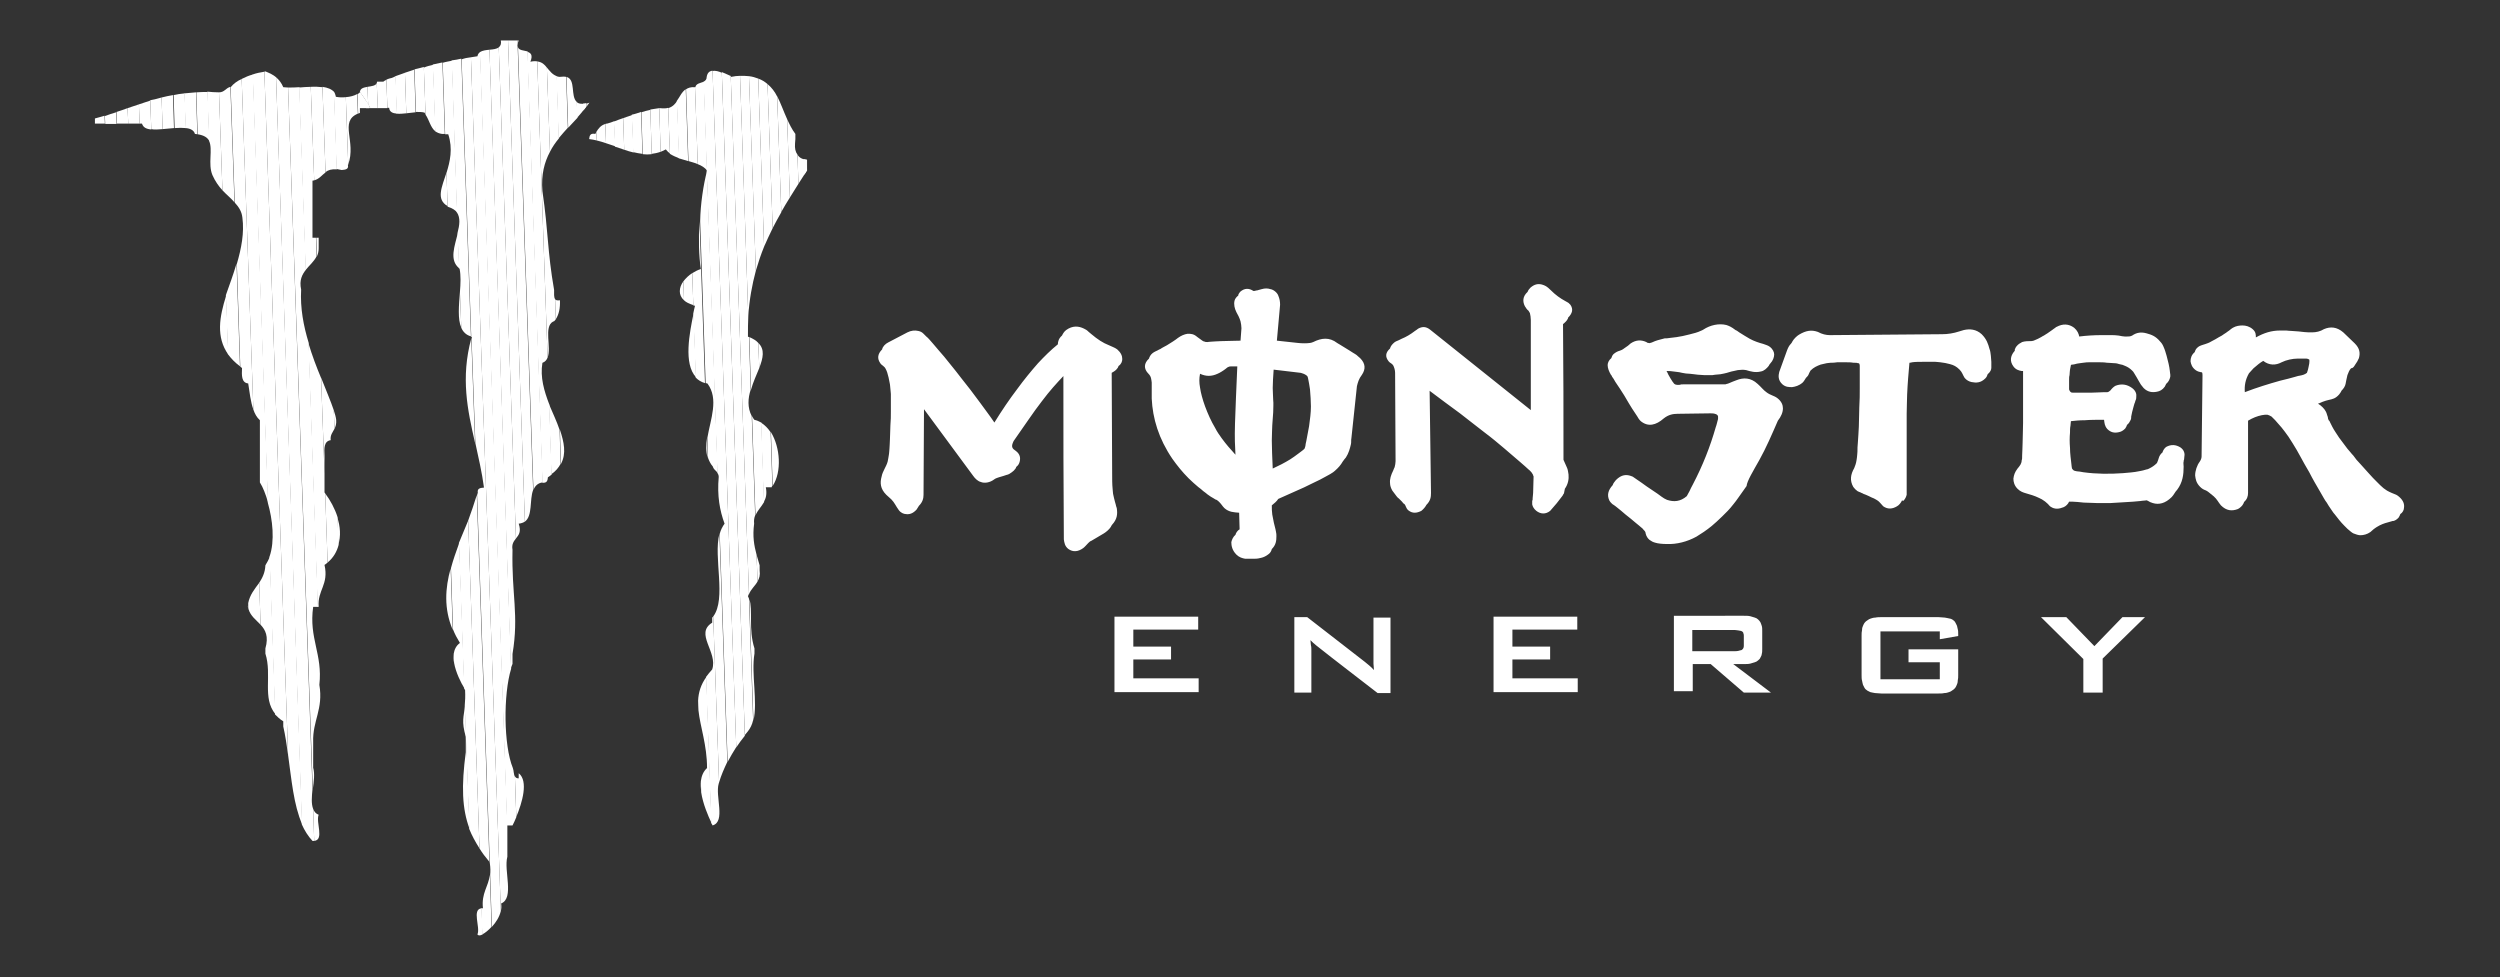 <?xml version="1.0" encoding="UTF-8" standalone="no"?>
<!-- Created with Inkscape (http://www.inkscape.org/) -->

<svg
   xmlns:dc="http://purl.org/dc/elements/1.1/"
   xmlns:cc="http://creativecommons.org/ns#"
   xmlns:rdf="http://www.w3.org/1999/02/22-rdf-syntax-ns#"
   xmlns:svg="http://www.w3.org/2000/svg"
   xmlns="http://www.w3.org/2000/svg"
   xmlns:xlink="http://www.w3.org/1999/xlink"
   xmlns:sodipodi="http://sodipodi.sourceforge.net/DTD/sodipodi-0.dtd"
   xmlns:inkscape="http://www.inkscape.org/namespaces/inkscape"
   width="1100"
   height="430"
   id="svg2"
   version="1.1"
   inkscape:version="0.48.3.1 r9886"
   sodipodi:docname="zvector-logo-eltriangulo-frisa.svg">
  <rect width="100%" height="100%" fill="#333333" stroke="none"/>
  <defs
     id="defs4">
    <clipPath
       id="clip1">
      <path
         inkscape:connector-curvature="0"
         d="m 162,79 26,0 0,32.398 -26,0 z m 0,0"
         id="path4639" />
    </clipPath>
    <clipPath
       id="clip2">
      <path
         inkscape:connector-curvature="0"
         d="m 253,79 30.461,0 0,32 L 253,111 z m 0,0"
         id="path4642" />
    </clipPath>
    <clipPath
       id="clipPath5666">
      <use
         id="use5668"
         style="overflow:visible"
         xlink:href="#SVGID_1_"
         x="0"
         y="0"
         width="1"
         height="1" />
    </clipPath>
    <clipPath
       id="clipPath5662">
      <use
         id="use5664"
         style="overflow:visible"
         xlink:href="#SVGID_1_"
         x="0"
         y="0"
         width="1"
         height="1" />
    </clipPath>
    <clipPath
       id="clipPath5658">
      <use
         id="use5660"
         style="overflow:visible"
         xlink:href="#SVGID_1_"
         x="0"
         y="0"
         width="1"
         height="1" />
    </clipPath>
    <clipPath
       id="clipPath5654">
      <use
         id="use5656"
         style="overflow:visible"
         xlink:href="#SVGID_1_"
         x="0"
         y="0"
         width="1"
         height="1" />
    </clipPath>
    <clipPath
       id="SVGID_2_">
      <use
         id="use4071"
         style="overflow:visible"
         xlink:href="#SVGID_1_"
         x="0"
         y="0"
         width="1"
         height="1" />
    </clipPath>
    <clipPath
       id="clipPath3779"
       clipPathUnits="userSpaceOnUse">
      <path
         transform="matrix(1.083,0,0,1.083,-18.455,-61.122)"
         d="m 497.143,600.934 a 137.143,137.143 0 1 1 -274.286,0 137.143,137.143 0 1 1 274.286,0 z"
         sodipodi:ry="137.14285"
         sodipodi:rx="137.14285"
         sodipodi:cy="600.93359"
         sodipodi:cx="360"
         id="path3781"
         style="color:#000000;fill:#ffff00;fill-opacity:1;fill-rule:nonzero;stroke:none;stroke-width:0.1;marker:none;visibility:visible;display:inline;overflow:visible;enable-background:accumulate"
         sodipodi:type="arc" />
    </clipPath>
  </defs>
  <sodipodi:namedview
     id="base"
     pagecolor="#ffffff"
     bordercolor="#666666"
     borderopacity="1.0"
     inkscape:pageopacity="0.0"
     inkscape:pageshadow="2"
     inkscape:zoom="0.49497475"
     inkscape:cx="684.57864"
     inkscape:cy="189.62256"
     inkscape:document-units="px"
     inkscape:current-layer="layer1"
     showgrid="false"
     fit-margin-top="0"
     fit-margin-left="0"
     fit-margin-right="0"
     fit-margin-bottom="0"
     inkscape:window-width="1920"
     inkscape:window-height="1017"
     inkscape:window-x="-8"
     inkscape:window-y="-8"
     inkscape:window-maximized="1" />
  <g
     inkscape:label="Capa 1"
     inkscape:groupmode="layer"
     id="layer1"
     transform="translate(1547.143,191.209)">
    <rect
       style="fill:#000000;fill-rule:evenodd;stroke:none;opacity:0"
       id="rect5636"
       width="1100"
       height="430"
       x="-1547.143"
       y="-191.209" />
    <g
       id="g3899"
       transform="matrix(0.782,0,0,0.782,-2203.634,107.334)" />
    <g
       id="g3905"
       transform="matrix(0.782,0,0,0.782,-2203.634,107.334)" />
    <g
       id="g13597"
       transform="matrix(1.822,0,0,1.822,-2084.064,-436.344)"
       style="fill:#ffffff">
      <g
         id="g13599"
         style="fill:#ffffff"
         transform="matrix(0.83,0,0,0.83,68.445,42.799)">
        <path
           style="fill:#ffffff;fill-rule:evenodd"
           inkscape:connector-curvature="0"
           class="st0"
           d="m 507.1,157 0.1,3.4 -0.6,1 -0.2,-4.6 c 0.2,0.1 0.5,0.2 0.7,0.2 l 0,0 z"
           id="path13601" />
        <path
           style="fill:#ffffff;fill-rule:evenodd"
           inkscape:connector-curvature="0"
           class="st0"
           d="m 507.2,160.4 -0.1,-3.4 c 0.1,0 0.2,0 0.3,0 v 0 c 0,1 0,2.1 0,3.1 l -0.2,0.3 0,0 z"
           id="path13603" />
        <path
           style="fill:#ffffff"
           inkscape:connector-curvature="0"
           class="st1"
           d="m 446.1,148.9 0.1,2.5 c -0.7,-0.2 -1.5,-0.3 -2.2,-0.4 0.1,-1 0.3,-1.8 1.8,-1.5 0.1,-0.2 0.2,-0.4 0.3,-0.6 l 0,0 z"
           id="path13605" />
        <path
           style="fill:#ffffff"
           inkscape:connector-curvature="0"
           class="st2"
           d="m 448.7,146.6 0.2,5.6 c -0.9,-0.3 -1.8,-0.6 -2.7,-0.8 l -0.1,-2.5 c 0.6,-1 1.3,-1.9 2.6,-2.3 l 0,0 z"
           id="path13607" />
        <path
           style="fill:#ffffff"
           inkscape:connector-curvature="0"
           class="st3"
           d="m 451.3,145.8 0.3,7.3 c -0.9,-0.3 -1.8,-0.6 -2.7,-0.9 l -0.2,-5.6 c 0.2,-0.1 0.3,-0.1 0.5,-0.1 v 0 c 0.7,-0.2 1.4,-0.4 2.1,-0.7 l 0,0 z"
           id="path13609" />
        <path
           style="fill:#ffffff"
           inkscape:connector-curvature="0"
           class="st4"
           d="m 453.9,144.9 0.3,9.2 c -0.9,-0.3 -1.8,-0.6 -2.7,-0.9 l -0.3,-7.3 c 1,-0.4 1.8,-0.7 2.7,-1 l 0,0 z"
           id="path13611" />
        <path
           style="fill:#ffffff"
           inkscape:connector-curvature="0"
           class="st5"
           d="m 456.5,144 0.4,10.9 c -0.9,-0.2 -1.8,-0.5 -2.7,-0.8 l -0.3,-9.2 c 0.9,-0.3 1.7,-0.6 2.6,-0.9 l 0,0 z"
           id="path13613" />
        <path
           style="fill:#ffffff"
           inkscape:connector-curvature="0"
           class="st6"
           d="m 459.1,143.1 0.4,12.2 c -0.9,-0.1 -1.8,-0.3 -2.7,-0.5 l -0.4,-10.9 c 1,-0.2 1.8,-0.5 2.7,-0.8 l 0,0 z"
           id="path13615" />
        <path
           style="fill:#ffffff"
           inkscape:connector-curvature="0"
           class="st7"
           d="m 461.8,142.5 0.4,12.9 c -0.9,0.1 -1.8,0.1 -2.6,0 l -0.4,-12.2 c 0.8,-0.3 1.7,-0.5 2.6,-0.7 l 0,0 z"
           id="path13617" />
        <path
           style="fill:#ffffff"
           inkscape:connector-curvature="0"
           class="st8"
           d="m 464.4,142 0.4,12.7 c -0.9,0.3 -1.7,0.5 -2.6,0.6 l -0.4,-12.9 c 0.8,-0.1 1.7,-0.3 2.6,-0.4 l 0,0 z"
           id="path13619" />
        <path
           style="fill:#ffffff"
           inkscape:connector-curvature="0"
           class="st9"
           d="m 467,141.9 0.5,13.3 c -0.4,-0.3 -0.8,-0.7 -1.2,-1.2 -0.5,0.3 -1,0.5 -1.5,0.7 l -0.4,-12.7 0.2,0 c 1,0.1 1.8,0.1 2.4,-0.1 l 0,0 z"
           id="path13621" />
        <path
           style="fill:#ffffff"
           inkscape:connector-curvature="0"
           class="st10"
           d="m 469.6,139.9 0.6,16.7 c -1,-0.4 -1.9,-0.8 -2.7,-1.3 L 467,142 c 1.3,-0.4 2,-1.2 2.6,-2.1 l 0,0 z m 1.8,52.5 0.2,5.5 c -1.7,-1.5 -1.5,-3.7 -0.2,-5.5 l 0,0 z m 4.3,121.9 0.1,2.8 c -0.1,-0.9 -0.1,-1.9 -0.1,-2.8 l 0,0 z m 0.8,23.5 0.1,3.3 c -0.1,-1.2 -0.2,-2.3 -0.1,-3.3 l 0,0 z"
           id="path13623" />
        <path
           style="fill:#ffffff"
           inkscape:connector-curvature="0"
           class="st11"
           d="m 472.1,136.5 0.7,20.9 c -0.9,-0.3 -1.8,-0.5 -2.7,-0.8 l -0.6,-16.7 c 0.9,-1.2 1.4,-2.6 2.6,-3.4 l 0,0 z m 1.9,53.5 0.3,9.3 c -1.2,-0.4 -2.1,-0.8 -2.7,-1.4 l -0.2,-5.5 c 0.7,-0.9 1.6,-1.8 2.6,-2.4 l 0,0 z m 0.4,11.6 0.7,18.7 c -3.7,-3.9 -1.9,-12.9 -0.7,-18.7 l 0,0 z m 3.7,105.9 1.5,42.5 c -1,-2.1 -2.5,-5.6 -3,-8.9 l -0.1,-3.3 c 0.2,-1.5 0.7,-2.8 1.8,-3.8 0,-6.7 -2,-12 -2.5,-16.8 l -0.1,-2.8 c 0.1,-2.4 0.8,-4.7 2.4,-6.9 l 0,0 z"
           id="path13625" />
        <path
           style="fill:#ffffff"
           inkscape:connector-curvature="0"
           class="st12"
           d="m 474.8,135.9 0.8,22.4 c -0.8,-0.4 -1.8,-0.6 -2.7,-0.9 l -0.7,-20.9 c 0.6,-0.4 1.4,-0.7 2.6,-0.6 l 0,0 z m 1.3,39 1.6,47.1 c -1.1,-0.3 -2,-0.9 -2.7,-1.6 l -0.7,-18.7 c 0.2,-0.8 0.3,-1.6 0.5,-2.2 -0.2,0 -0.4,-0.1 -0.5,-0.1 L 474,190 c 0.8,-0.5 1.6,-0.9 2.5,-1.2 -0.6,-3.7 -0.7,-8.8 -0.4,-13.9 l 0,0 z m 2.2,63 0.2,5.9 c -0.6,-1.9 -0.5,-3.9 -0.2,-5.9 l 0,0 z m 1.8,52 1.7,48.3 -0.1,0.3 c -1.1,3.7 2.1,11.1 -1.8,12.2 -0.1,-0.2 -0.2,-0.5 -0.4,-0.7 L 478,307.5 c 0.5,-0.7 1.1,-1.4 1.8,-2.2 1.7,-5.1 -5.2,-10.4 0,-13.6 0,-0.6 0,-1 0,-1.5 0.2,-0.1 0.3,-0.2 0.3,-0.3 l 0,0 z"
           id="path13627" />
        <path
           style="fill:#ffffff"
           inkscape:connector-curvature="0"
           class="st13"
           d="m 477.4,134.3 0.9,25.8 c -0.7,-0.8 -1.6,-1.4 -2.7,-1.8 l -0.8,-22.4 c 0,0 0.1,0 0.1,0 0.2,-1.1 1.5,-1.2 2.5,-1.6 l 0,0 z m 0.9,25.9 3.1,87.9 c -0.5,-0.6 -1.2,-1 -1.4,-1.8 -0.7,-0.8 -1.1,-1.7 -1.4,-2.5 l -0.2,-5.9 c 0.9,-5.4 3.4,-11.3 0,-15.8 -0.2,0 -0.4,-0.1 -0.5,-0.1 l -1.6,-47.1 c 0.1,-5.1 0.9,-10.4 2,-14.7 l 0,0 z m 3.6,105.6 2.3,66.4 c -0.9,1.9 -1.8,3.9 -2.4,6 l -1.7,-48.3 c 3.9,-5.2 0,-17.2 1.8,-24.1 l 0,0 z"
           id="path13629" />
        <path
           style="fill:#ffffff"
           inkscape:connector-curvature="0"
           class="st14"
           d="m 479.9,131.1 6.9,196.8 c -0.9,1.4 -1.7,2.8 -2.5,4.3 L 482,265.8 c 0.3,-1.1 0.8,-2.1 1.4,-2.9 -1.4,-3.8 -2.2,-8.1 -1.7,-13.6 0,-0.5 -0.2,-0.9 -0.4,-1.2 l -3.1,-87.9 0,-0.1 0,0 -0.9,-25.8 c 0.5,-0.3 0.9,-0.6 0.9,-1.4 0.2,-1.2 0.8,-1.7 1.7,-1.8 l 0,0 z"
           id="path13631" />
        <path
           style="fill:#ffffff"
           inkscape:connector-curvature="0"
           class="st15"
           d="m 482.6,131.7 6.7,192.9 c -0.9,1.1 -1.7,2.2 -2.5,3.4 l -6.9,-196.8 c 0.8,-0.2 1.8,0.1 2.7,0.5 l 0,0 z"
           id="path13633" />
        <path
           style="fill:#ffffff"
           inkscape:connector-curvature="0"
           class="st16"
           d="m 485.2,132.8 5.3,150.5 c -0.1,0.2 -0.2,0.5 -0.3,0.7 0.1,0.2 0.2,0.5 0.3,0.7 l 1.2,35.4 c -0.3,1.3 -0.8,2.3 -1.5,3.2 -0.3,0.4 -0.6,0.7 -0.9,1.1 l -6.7,-192.9 c 1,0.4 2,0.9 2.5,1.1 h 0.1 l 0,0.2 z"
           id="path13635" />
        <path
           style="fill:#ffffff"
           inkscape:connector-curvature="0"
           class="st17"
           d="m 487.9,132.6 2.4,70 c -0.1,1.9 -0.1,3.8 -0.1,5.9 0.1,0 0.2,0.1 0.3,0.1 l 0.5,15.3 c -0.8,2.5 -1,5.2 0.3,7.7 l 1,28.9 c -0.3,0.7 -0.4,1.5 -0.3,2.4 -0.5,3.7 0,6.4 0.7,9 l 0.3,7.8 c -0.7,1.3 -1.9,2.2 -2.5,3.7 l -5.3,-150.5 h 0.1 c 1,-0.2 1.8,-0.3 2.6,-0.3 l 0,0 z m 3.9,187.6 -1.2,-35.4 c 1.1,3.2 -0.3,8.8 1.5,14.4 0,0.6 0,1 0,1.5 -1,5.8 1,14.1 -0.3,19.5 l 0,0 z"
           id="path13637" />
        <path
           style="fill:#ffffff"
           inkscape:connector-curvature="0"
           class="st18"
           d="m 490.5,132.7 2,56.6 c -1.1,4.1 -1.9,8.4 -2.2,13.3 l -2.4,-70 c 0.9,0 1.8,0 2.6,0.1 l 0,0 z m 2.7,77.6 0.3,7.3 c -0.8,2 -1.8,4.1 -2.4,6.3 l -0.5,-15.3 c 1.1,0.5 2,1 2.6,1.7 l 0,0 z m 0.9,23.2 0.8,23.1 c -0.8,1.4 -1.9,2.4 -2.5,3.9 l -1,-28.9 c 0.2,0.4 0.4,0.8 0.7,1.1 0.6,0.1 1.3,0.4 2,0.8 l 0,0 z m -1.1,46.2 -0.3,-7.8 c 0.3,1.1 0.6,2.1 0.9,3.1 0,0.6 0,1 0,1.5 0.2,1.4 -0.1,2.3 -0.6,3.2 l 0,0 z"
           id="path13639" />
        <path
           style="fill:#ffffff"
           inkscape:connector-curvature="0"
           class="st19"
           d="m 493.2,133.4 1.7,48.9 c -0.9,2.2 -1.7,4.6 -2.4,7 l -2,-56.6 c 1,0.1 1.9,0.4 2.7,0.7 l 0,0 z m 3.6,102.9 0.5,15.6 c -0.1,0.1 -0.2,0.2 -0.2,0.4 -0.6,0 -1.1,0 -1.7,0 0.4,2 0,3.3 -0.6,4.3 L 494,233.5 c 1.1,0.7 2,1.6 2.8,2.8 l 0,0 z m -3.3,-18.7 -0.3,-7.3 c 2,1.9 1.4,4.4 0.3,7.3 l 0,0 z"
           id="path13641" />
        <path
           style="fill:#ffffff"
           inkscape:connector-curvature="0"
           class="st20"
           d="m 495.9,135 1.5,41.9 c -0.9,1.8 -1.7,3.6 -2.5,5.4 l -1.7,-48.9 c 1.1,0.4 1.9,0.9 2.7,1.6 l 0,0 z m 1.5,116.9 -0.5,-15.6 c 2.7,4.4 3.2,11.5 0.5,15.6 l 0,0 z"
           id="path13643" />
        <path
           style="fill:#ffffff"
           inkscape:connector-curvature="0"
           class="st21"
           d="m 498.7,138.6 1.2,33.7 c -0.9,1.5 -1.7,3.1 -2.5,4.6 L 495.9,135 c 1.2,1 2.1,2.2 2.8,3.6 l 0,0 z"
           id="path13645" />
        <path
           style="fill:#ffffff"
           inkscape:connector-curvature="0"
           class="st22"
           d="m 501.6,145.2 0.8,22.8 c -0.9,1.4 -1.7,2.8 -2.5,4.2 l -1.2,-33.7 c 1.1,2.2 1.9,4.5 2.9,6.7 l 0,0 z"
           id="path13647" />
        <path
           style="fill:#ffffff"
           inkscape:connector-curvature="0"
           class="st23"
           d="m 504.6,155.5 0.3,8.5 c -0.8,1.3 -1.7,2.7 -2.5,4 l -0.8,-22.8 c 0.7,1.5 1.4,3 2.4,4.3 0,0.6 0,1 0,1.5 0,0.4 -0.1,0.8 -0.1,1.3 v 0 0 0 c -0.1,1.4 0.1,2.4 0.7,3.2 l 0,0 z"
           id="path13649" />
        <path
           style="fill:#ffffff"
           inkscape:connector-curvature="0"
           class="st24"
           d="m 507.3,157 0.1,3.1 c -0.8,1.3 -1.7,2.6 -2.5,3.9 l -0.3,-8.5 c 0.5,0.9 1.4,1.4 2.7,1.5 l 0,0 z"
           id="path13651" />
        <path
           style="fill:#ffffff;fill-rule:evenodd"
           inkscape:connector-curvature="0"
           class="st0"
           d="m 379.9,141.2 0,0.8 h -0.8 l -0.1,-2.2 c 0.4,0.5 0.6,0.9 0.9,1.4 l 0,0 z"
           id="path13653" />
        <path
           style="fill:#ffffff;fill-rule:evenodd"
           inkscape:connector-curvature="0"
           class="st0"
           d="m 379.9,142 0,-0.8 c 0.1,0.3 0.3,0.5 0.4,0.8 h -0.4 l 0,0 z"
           id="path13655" />
        <path
           style="fill:#ffffff"
           inkscape:connector-curvature="0"
           class="st1"
           d="m 303,144.2 0.1,2.3 h -2.9 c 0,-0.6 0,-1 0,-1.5 h 0 c 1,-0.3 1.9,-0.5 2.8,-0.8 l 0,0 z"
           id="path13657" />
        <path
           style="fill:#ffffff"
           inkscape:connector-curvature="0"
           class="st2"
           d="m 306.4,143.2 0.1,3.4 h -3.3 l -0.1,-2.3 c 1.1,-0.4 2.2,-0.8 3.3,-1.1 l 0,0 z"
           id="path13659" />
        <path
           style="fill:#ffffff"
           inkscape:connector-curvature="0"
           class="st3"
           d="m 309.7,142 0.2,4.5 h -3.3 l -0.1,-3.4 c 1,-0.3 2.1,-0.7 3.2,-1.1 l 0,0 z"
           id="path13661" />
        <path
           style="fill:#ffffff"
           inkscape:connector-curvature="0"
           class="st4"
           d="m 313,140.9 0.2,5.6 h -3.3 l -0.2,-4.5 c 1.1,-0.4 2.2,-0.7 3.3,-1.1 l 0,0 z"
           id="path13663" />
        <path
           style="fill:#ffffff"
           inkscape:connector-curvature="0"
           class="st5"
           d="m 316.3,139.8 0.3,8.4 c -1.4,-0.1 -2.4,-0.6 -2.7,-1.7 h -0.7 l -0.2,-5.6 c 1.1,-0.4 2.2,-0.7 3.3,-1.1 l 0,0 z"
           id="path13665" />
        <path
           style="fill:#ffffff"
           inkscape:connector-curvature="0"
           class="st6"
           d="m 319.6,138.9 0.3,9.2 c -1.2,0.1 -2.4,0.2 -3.3,0 l -0.3,-8.4 c 1.1,-0.2 2.2,-0.5 3.3,-0.8 l 0,0 z"
           id="path13667" />
        <path
           style="fill:#ffffff"
           inkscape:connector-curvature="0"
           class="st7"
           d="m 322.9,138.2 0.3,9.6 c -1.1,0.1 -2.2,0.2 -3.3,0.3 l -0.3,-9.2 c 1.1,-0.3 2.2,-0.5 3.3,-0.7 l 0,0 z"
           id="path13669" />
        <path
           style="fill:#ffffff"
           inkscape:connector-curvature="0"
           class="st8"
           d="m 326.3,137.7 0.4,10.1 c -1,-0.1 -2.1,-0.1 -3.3,0 l -0.3,-9.6 c 0.9,-0.2 2,-0.4 3.2,-0.5 l 0,0 z"
           id="path13671" />
        <path
           style="fill:#ffffff"
           inkscape:connector-curvature="0"
           class="st9"
           d="m 329.6,137.4 0.4,12.2 c -0.2,0 -0.4,-0.1 -0.7,-0.1 -0.3,-1.1 -1.4,-1.6 -2.7,-1.7 l -0.4,-10.1 c 1.1,-0.1 2.3,-0.2 3.4,-0.3 l 0,0 z"
           id="path13673" />
        <path
           style="fill:#ffffff"
           inkscape:connector-curvature="0"
           class="st10"
           d="m 333,137.3 0.5,14.3 c -0.5,-1 -1.5,-1.7 -3.4,-2 l -0.4,-12.2 c 1,-0.1 2.1,-0.1 3.3,-0.1 l 0,0 z"
           id="path13675" />
        <path
           style="fill:#ffffff"
           inkscape:connector-curvature="0"
           class="st11"
           d="m 336.3,137.4 1,28.5 c -1.1,-1.2 -2.1,-2.6 -2.9,-4.4 -1.4,-3.3 0.2,-7.5 -1,-10 l -0.5,-14.3 c 1.1,0.1 2.2,0.2 3.4,0.2 l 0,0 0,0 z m 2.1,59.1 0.6,17.2 c -3.6,-5.1 -2.6,-10.9 -0.6,-17.2 l 0,0 z"
           id="path13677" />
        <path
           style="fill:#ffffff"
           inkscape:connector-curvature="0"
           class="st12"
           d="m 339.6,135.8 1.2,33.6 c -1,-1.2 -2.3,-2.2 -3.5,-3.5 l -1,-28.5 c 1.6,0 1.9,-1.2 3.3,-1.6 l 0,0 0,0 z m 1.8,51.4 1,29.9 c -1.5,-1.1 -2.6,-2.3 -3.5,-3.5 l -0.6,-17.2 c 1,-2.9 2.2,-6 3.1,-9.2 l 0,0 z m 3.4,98.8 0.1,1.8 c -0.1,-0.2 -0.1,-0.4 -0.2,-0.7 0,-0.3 0.1,-0.7 0.1,-1.1 l 0,0 z"
           id="path13679" />
        <path
           style="fill:#ffffff"
           inkscape:connector-curvature="0"
           class="st13"
           d="m 342.9,133.5 3.4,96.2 c -0.8,-2.2 -1.1,-5 -1.5,-7.6 -2,-0.2 -1.9,-2.4 -1.8,-4.5 -0.2,-0.1 -0.4,-0.3 -0.5,-0.4 l -1,-29.9 c 1.3,-4.5 2.2,-9 1.6,-13.5 -0.2,-1.8 -1.1,-3.1 -2.2,-4.3 l -1.2,-33.6 c 0.8,-1 1.9,-1.8 3.2,-2.4 l 0,0 z m 5.1,146.6 0.4,12.2 c -1.3,-1.4 -2.9,-2.5 -3.5,-4.5 l -0.1,-1.8 c 0.5,-2.5 1.9,-4.1 3.2,-5.9 l 0,0 z"
           id="path13681" />
        <path
           style="fill:#ffffff"
           inkscape:connector-curvature="0"
           class="st14"
           d="m 346.2,132.2 4.4,124.6 c -0.7,-2.4 -1.5,-4.5 -2.4,-5.9 0,-1 0,-2.1 0,-3.1 0,-5 0,-10.1 0,-15 -0.9,-0.8 -1.5,-1.9 -1.9,-3.1 l -3.4,-96.2 c 1,-0.5 2.1,-1 3.3,-1.3 l 0,0 z m 4.9,140.2 1.6,45.9 c -3.9,-4.7 -0.9,-11.3 -2.9,-17.6 0,-0.6 0,-1 0,-1.5 1,-3.5 0,-5.4 -1.4,-6.9 L 348,280.1 c 0.9,-1.4 1.7,-2.9 1.8,-5.1 0.5,-0.8 1,-1.7 1.3,-2.6 l 0,0 z"
           id="path13683" />
        <path
           style="fill:#ffffff"
           inkscape:connector-curvature="0"
           class="st15"
           d="m 349.5,131.4 6.9,198.8 c -0.4,-2.9 -0.8,-5.7 -1.4,-8.3 0,-0.6 0,-1 0,-1.5 -1,-0.6 -1.7,-1.3 -2.4,-2 L 351,272.5 c 1.6,-4.6 0.9,-10.8 -0.5,-15.7 l -4.4,-124.6 c 1.1,-0.4 2.2,-0.6 3.4,-0.8 l 0,0 z"
           id="path13685" />
        <path
           style="fill:#ffffff"
           inkscape:connector-curvature="0"
           class="st16"
           d="m 352.9,133 7.6,217.4 c -2.5,-5.7 -3.1,-13.1 -4.1,-20.2 l -6.9,-198.8 0.3,-0.1 v 0 c 1.2,0.5 2.3,1 3.1,1.7 l 0,0 z"
           id="path13687" />
        <path
           style="fill:#ffffff"
           inkscape:connector-curvature="0"
           class="st17"
           d="m 356.4,136 7.1,204.2 c -0.2,2.1 -0.4,4.2 0.2,5.7 l 0.3,9.3 c -0.1,0 -0.3,0 -0.5,0 -1.3,-1.4 -2.3,-3 -3.1,-4.8 L 352.9,133 c 0.9,0.8 1.6,1.7 2.1,2.9 0.4,0 0.9,0.1 1.4,0.1 l 0,0 z"
           id="path13689" />
        <path
           style="fill:#ffffff"
           inkscape:connector-curvature="0"
           class="st18"
           d="m 359.7,135.9 1.9,53.1 c -1.1,1.4 -2,3 -1.4,5.8 -0.3,5.4 0.7,10.6 2.2,15.5 l 2.7,76.8 h -1.4 c -1.3,9.2 2.8,13.7 1.8,22.7 1.2,7.1 -2,10.4 -1.8,16.6 0,2.5 0,5.1 0,7.5 0.5,1.7 0.2,4 -0.1,6.2 L 356.4,136 c 1,0 2.1,0 3.3,-0.1 l 0,0 z m 4.3,219.3 -0.3,-9.3 c 0.3,0.8 0.8,1.4 1.6,1.7 h 0 c -0.9,2.1 1.7,7.3 -1.3,7.6 l 0,0 z"
           id="path13691" />
        <path
           style="fill:#ffffff"
           inkscape:connector-curvature="0"
           class="st19"
           d="m 363,135.8 1,27.2 c -0.1,0 -0.3,0.1 -0.5,0.1 0,5.5 0,11.1 0,16.6 h 1 l 0.2,5.4 c -0.8,1.6 -2.1,2.6 -3.2,4 L 359.6,136 c 1.2,-0.1 2.4,-0.2 3.4,-0.2 l 0,0 z m 3,84.7 1,27.7 v 5.6 c 0.1,0.1 0.1,0.2 0.2,0.3 l 0.7,20.1 c -0.3,0.3 -0.6,0.5 -0.9,0.7 1.3,5.8 -2.1,7.3 -1.7,12.2 H 365 l -2.7,-76.8 c 1.1,3.7 2.4,7.1 3.7,10.2 l 0,0 z"
           id="path13693" />
        <path
           style="fill:#ffffff"
           inkscape:connector-curvature="0"
           class="st20"
           d="m 366.4,135.9 0.9,24.8 c -1.1,0.8 -1.8,1.9 -3.3,2.3 l -1,-27.2 c 1.2,-0.1 2.4,0 3.4,0.1 l 0,0 z m 3.3,94 0.2,5.4 c -0.5,1 -1.3,1.8 -1.1,3.3 -2,0.3 -1.9,2.4 -1.8,4.5 v 5 l -1,-27.7 c 1.4,3.6 2.8,6.8 3.7,9.5 l 0,0 z m 1.1,31.1 0.3,8.1 c -0.5,1.9 -1.5,3.7 -3.2,5.1 l -0.7,-20.1 c 1.5,2 2.8,4.4 3.6,6.9 l 0,0 z m -6,-75.9 -0.2,-5.4 h 0.7 c 0,1 0,2.1 0,3.1 0,0.9 -0.2,1.6 -0.5,2.3 l 0,0 z"
           id="path13695" />
        <path
           style="fill:#ffffff"
           inkscape:connector-curvature="0"
           class="st21"
           d="m 369.8,137.3 0.8,22.5 c -1.6,-0.1 -2.5,0.2 -3.3,0.8 l -0.9,-24.8 c 1.5,0.2 2.7,0.7 3.4,1.5 l 0,0 z m 1.2,131.8 -0.3,-8.1 c 0.9,2.7 1.1,5.5 0.3,8.1 l 0,0 z m -1.1,-33.8 -0.2,-5.4 c 0.3,1 0.6,1.9 0.7,2.8 0.1,1.2 -0.2,2 -0.5,2.6 l 0,0 z"
           id="path13697" />
        <path
           style="fill:#ffffff"
           inkscape:connector-curvature="0"
           class="st22"
           d="m 373.2,138.8 0.7,19.6 c 0,0 0,0.1 -0.1,0.1 0.3,1.3 -0.7,1.4 -1.8,1.5 -0.5,-0.1 -1,-0.2 -1.5,-0.3 l -0.8,-22.5 c 0.3,0.4 0.5,0.9 0.6,1.5 1.1,0.2 2,0.2 2.9,0.1 l 0,0 z"
           id="path13699" />
        <path
           style="fill:#ffffff"
           inkscape:connector-curvature="0"
           class="st23"
           d="m 376.5,137.9 0.2,5.7 c -5.5,2.3 -0.4,8.1 -2.8,14.8 l -0.7,-19.6 c 1.3,-0.1 2.4,-0.4 3.3,-0.9 l 0,0 z"
           id="path13701" />
        <path
           style="fill:#ffffff"
           inkscape:connector-curvature="0"
           class="st24"
           d="m 380,141.4 0,0.6 h -2.7 c 0,0.4 0,1 0,1.4 -0.2,0.1 -0.4,0.1 -0.5,0.2 l -0.2,-5.7 c 0.3,-0.1 0.5,-0.3 0.7,-0.5 0,-0.1 0,-0.1 0,-0.2 1,1.4 1.9,2.7 2.7,4.2 l 0,0 z"
           id="path13703" />
        <path
           style="fill:#ffffff;fill-rule:evenodd"
           inkscape:connector-curvature="0"
           class="st0"
           d="m 443.3,140.6 0,0.8 c -0.3,0.5 -0.7,0.9 -1,1.3 l -0.1,-2 c 0.4,0 0.7,0 1.1,-0.1 l 0,0 z"
           id="path13705" />
        <path
           style="fill:#ffffff;fill-rule:evenodd"
           inkscape:connector-curvature="0"
           class="st0"
           d="m 443.4,141.4 0,-0.8 c 0.2,0 0.4,-0.1 0.7,-0.2 -0.3,0.3 -0.5,0.7 -0.7,1 l 0,0 z"
           id="path13707" />
        <path
           style="fill:#ffffff"
           inkscape:connector-curvature="0"
           class="st1"
           d="m 379.5,135.8 0.2,5.1 c -0.7,-1.2 -1.5,-2.4 -2.4,-3.6 0.1,-1.1 1.1,-1.3 2.2,-1.5 l 0,0 z"
           id="path13709" />
        <path
           style="fill:#ffffff"
           inkscape:connector-curvature="0"
           class="st2"
           d="m 382.2,134.7 0.3,7.3 h -2.2 c -0.2,-0.4 -0.4,-0.8 -0.6,-1.1 l -0.2,-5.1 c 1.2,-0.2 2.4,-0.3 2.7,-1.1 l 0,0 z"
           id="path13711" />
        <path
           style="fill:#ffffff"
           inkscape:connector-curvature="0"
           class="st3"
           d="m 385,133.8 0.3,8.2 h -2.8 l -0.3,-7.3 c 0,-0.1 0.1,-0.2 0.1,-0.4 0.6,0 1.2,0 1.8,0 0.3,-0.2 0.5,-0.4 0.9,-0.5 l 0,0 z"
           id="path13713" />
        <path
           style="fill:#ffffff"
           inkscape:connector-curvature="0"
           class="st4"
           d="m 387.7,132.7 0.4,10.9 c -1.3,-0.1 -2.2,-0.5 -2.3,-1.7 h -0.5 l -0.3,-8.2 c 0.5,-0.2 1,-0.4 1.6,-0.5 0.3,-0.1 0.7,-0.3 1.1,-0.5 l 0,0 z"
           id="path13715" />
        <path
           style="fill:#ffffff"
           inkscape:connector-curvature="0"
           class="st5"
           d="m 390.4,131.7 0.4,11.8 c -1,0.1 -1.9,0.2 -2.8,0.1 l -0.4,-10.9 c 1,-0.3 1.9,-0.7 2.8,-1 l 0,0 z"
           id="path13717" />
        <path
           style="fill:#ffffff"
           inkscape:connector-curvature="0"
           class="st6"
           d="m 393.1,130.8 0.4,12.4 c -0.9,0.1 -1.8,0.2 -2.7,0.3 l -0.4,-11.8 c 0.9,-0.3 1.8,-0.6 2.7,-0.9 l 0,0 z"
           id="path13719" />
        <path
           style="fill:#ffffff"
           inkscape:connector-curvature="0"
           class="st7"
           d="m 395.9,130 0.5,13.7 c -0.1,-0.1 -0.2,-0.2 -0.3,-0.4 -0.7,-0.2 -1.5,-0.2 -2.5,-0.2 l -0.4,-12.4 c 0.8,-0.2 1.8,-0.4 2.7,-0.7 l 0,0 z"
           id="path13721" />
        <path
           style="fill:#ffffff"
           inkscape:connector-curvature="0"
           class="st8"
           d="m 398.6,129.4 0.7,19.4 c -1.5,-1.2 -1.8,-3.3 -2.9,-4.9 l -0.5,-13.7 c 0.9,-0.4 1.8,-0.6 2.7,-0.8 l 0,0 z m 5.1,146.5 0.6,17.9 c -2.6,-6.2 -2.2,-12.1 -0.6,-17.9 l 0,0 z m 0.9,24.8 0.1,2.7 c -0.2,-0.9 -0.2,-1.8 -0.1,-2.7 l 0,0 z"
           id="path13723" />
        <path
           style="fill:#ffffff"
           inkscape:connector-curvature="0"
           class="st9"
           d="m 401.3,128.7 0.7,20.8 h -0.8 c -0.8,-0.1 -1.5,-0.4 -2,-0.8 l -0.7,-19.4 c 1,-0.2 1.9,-0.4 2.8,-0.6 l 0,0 z m 1.2,32 0.3,9.8 c -3.4,-2 -1.7,-5.4 -0.3,-9.8 l 0,0 z m 3.7,107.8 1.5,42.3 c -1,-1.6 -2.5,-4.6 -3,-7.4 l -0.1,-2.7 c 0.2,-1.2 0.7,-2.3 1.8,-3.1 -0.8,-1.3 -1.5,-2.6 -2,-3.9 l -0.6,-17.9 c 0.6,-2.3 1.5,-4.8 2.4,-7.3 l 0,0 z m 1.7,47.3 1.3,35.9 c -2.2,-5.9 -2.4,-12.4 -1.1,-22.3 0,-1.4 0,-3 0,-4.5 -1.3,-4.6 -0.6,-5.7 -0.2,-9.1 l 0,0 z"
           id="path13725" />
        <path
           style="fill:#ffffff"
           inkscape:connector-curvature="0"
           class="st10"
           d="m 404.1,128.2 1.5,44.2 c -0.5,-0.7 -1.4,-1.3 -2.7,-1.7 0,0 -0.1,-0.1 -0.1,-0.1 l -0.3,-9.8 c 1,-3.2 1.9,-7 0.5,-11.2 h -0.9 l -0.7,-20.8 c 0.9,-0.3 1.8,-0.4 2.7,-0.6 l 0,0 z m 1.7,50.1 0.4,10.3 c -3,-2.4 -1.3,-6.5 -0.4,-10.3 l 0,0 z m 0.6,17.2 0.4,10.4 c -1.1,-2.5 -0.7,-6.5 -0.4,-10.4 l 0,0 z m 2.4,66.5 3.3,95.4 c -1.2,-1.9 -2.2,-3.7 -3,-5.7 l -1.3,-35.9 c 0.1,-1.2 0.2,-2.6 0.1,-4.5 -0.1,-0.1 -0.2,-0.3 -0.3,-0.5 l -1.5,-42.3 c 0.9,-2.1 1.8,-4.3 2.7,-6.5 l 0,0 z m 3.9,112.8 0.3,7.6 c -0.7,0.4 -1.3,0.4 -1.5,0 0.9,-2.1 -1.7,-7.3 1.2,-7.6 l 0,0 z"
           id="path13727" />
        <path
           style="fill:#ffffff"
           inkscape:connector-curvature="0"
           class="st11"
           d="m 406.8,127.6 2.8,80.8 c -1.4,-0.4 -2.3,-1.3 -2.8,-2.5 l -0.4,-10.4 c 0.2,-2.4 0.3,-4.8 -0.1,-6.8 -0.1,0 -0.1,-0.1 -0.2,-0.1 l -0.4,-10.3 c 0.6,-2.3 0.9,-4.4 -0.2,-6 L 404,128.1 c 1,-0.1 1.9,-0.3 2.8,-0.5 l 0,0 z m 2.9,81.4 1.1,30.4 c -2.2,-9.6 -4.2,-18.9 -1.1,-30.4 l 0,0 z m 1.6,45.6 3.7,107.1 c 0,-0.2 -0.1,-0.4 -0.1,-0.5 -1.1,-1.3 -2,-2.5 -2.8,-3.8 L 408.8,262 c 0.9,-2.4 1.7,-4.9 2.5,-7.4 l 0,0 z m 3.8,110.5 0.5,15.1 c -0.9,1 -1.9,1.8 -2.7,2.2 l -0.3,-7.6 c 0.2,0 0.3,0 0.5,0 -0.5,-4.4 1.6,-6.3 2,-9.7 l 0,0 z"
           id="path13729" />
        <path
           style="fill:#ffffff"
           inkscape:connector-curvature="0"
           class="st12"
           d="m 409.6,127.2 8.7,248.4 c -0.4,1.7 -1.4,3.3 -2.6,4.6 l -0.5,-15.1 c 0.1,-1 0.1,-2.1 -0.1,-3.4 l -3.7,-107.1 c 0.1,-0.2 0.1,-0.5 0.2,-0.7 -0.2,-1.3 0.7,-1.4 1.8,-1.5 -0.6,-4.5 -1.6,-8.7 -2.5,-12.9 l -1.1,-30.4 c 0,-0.2 0.1,-0.3 0.1,-0.5 -0.1,0 -0.1,0 -0.2,0 l -2.8,-80.8 c 0.8,-0.3 1.7,-0.5 2.7,-0.6 l 0,0 z"
           id="path13731" />
        <path
           style="fill:#ffffff"
           inkscape:connector-curvature="0"
           class="st13"
           d="m 412.3,125.7 7.9,225 h 0 c 0,3 0,6 0,9.1 -1.1,4.1 2.1,12 -1.8,13.6 0.1,0.7 0.1,1.5 -0.1,2.2 l -8.7,-248.4 c 0.6,-0.1 1.3,-0.2 1.9,-0.3 0.1,-0.6 0.4,-1 0.8,-1.2 l 0,0 z"
           id="path13733" />
        <path
           style="fill:#ffffff"
           inkscape:connector-curvature="0"
           class="st14"
           d="m 415,125 6.3,180.1 c -2.3,7.5 -2.2,22.3 0.5,28.9 0.3,0.8 0.2,1.8 0.6,2.5 l 0.4,11.8 c -0.4,1 -0.8,1.8 -1.1,2.4 h -1.6 l -7.9,-225 c 0.8,-0.5 1.8,-0.6 2.8,-0.7 l 0,0 z"
           id="path13735" />
        <path
           style="fill:#ffffff"
           inkscape:connector-curvature="0"
           class="st15"
           d="m 417.7,124.3 5,142.9 c -0.6,0.8 -1.3,1.6 -1,3.3 -0.3,13.1 1.9,18.9 0,30.3 0,0.4 0,1 0,1.4 0,0.6 0,1 0,1.5 -0.2,0.4 -0.3,0.8 -0.5,1.3 L 415,125 c 1.1,-0.1 2.1,-0.2 2.7,-0.7 l 0,0 z m 5.1,223.9 -0.4,-11.8 c 0.2,0.4 0.5,0.6 1.1,0.6 0,-0.6 0,-1 0,-1.5 v 0 c 2.9,2.3 1,8.6 -0.7,12.7 l 0,0 z"
           id="path13737" />
        <path
           style="fill:#ffffff"
           inkscape:connector-curvature="0"
           class="st16"
           d="m 420.4,122.3 4.9,140 c -0.5,0.3 -1,0.5 -1.8,0.6 0.8,2.4 0,3.3 -0.8,4.3 l -5,-142.9 c 0.5,-0.4 0.8,-1 0.6,-2 h 2.1 l 0,0 z"
           id="path13739" />
        <path
           style="fill:#ffffff"
           inkscape:connector-curvature="0"
           class="st17"
           d="m 423.2,122.3 0,0.9 c -0.1,0.5 -0.1,0.8 0,1.1 l 4.5,128.8 c -1.1,2.9 -0.1,7.5 -2.4,9.2 l -4.9,-140 h 2.8 l 0,0 z"
           id="path13741" />
        <path
           style="fill:#ffffff"
           inkscape:connector-curvature="0"
           class="st18"
           d="m 426.1,125.5 4.4,125.4 -0.1,0 c -1.4,0.2 -2.2,1.1 -2.6,2.2 l -4.5,-128.8 c 0.3,0.9 1.7,0.9 2.8,1.2 l 0,0 z m -2.9,-2.3 0,-0.9 h 0.3 c -0.1,0.3 -0.2,0.6 -0.3,0.9 l 0,0 z"
           id="path13743" />
        <path
           style="fill:#ffffff"
           inkscape:connector-curvature="0"
           class="st19"
           d="m 428.9,128.4 3,86.2 c -0.3,0.7 -0.7,1.2 -1.5,1.5 -0.7,4.2 0.5,8.2 2,12.1 l 0.7,20.4 c -0.3,0.3 -0.7,0.5 -1.1,0.8 -0.1,0.9 -0.2,1.7 -1.6,1.6 L 426,125.6 c 1,0.3 1.7,0.9 0.9,2.9 0.8,-0.2 1.5,-0.2 2,-0.1 l 0,0 z"
           id="path13745" />
        <path
           style="fill:#ffffff"
           inkscape:connector-curvature="0"
           class="st20"
           d="m 431.7,130.2 0.9,24.5 c -1.6,3 -2.6,6.6 -2.2,11.4 1.8,12.4 1.4,17.3 3.4,28.8 0,0.6 0,1 0,1.5 0,0.4 0.1,0.9 0.3,1.2 l 0.2,5.8 c -0.1,0.2 -0.3,0.4 -0.5,0.6 -0.1,0 -0.2,0.1 -0.3,0.1 -2.8,1.5 -0.4,7.5 -1.6,10.5 l -3,-86.2 c 1.4,0.2 2.1,0.9 2.8,1.8 l 0,0 z m 3.7,105.4 0.3,9.9 c -0.6,1.1 -1.4,2.1 -2.7,3 l -0.7,-20.4 c 1.1,2.6 2.3,5.1 3.1,7.5 l 0,0 z"
           id="path13747" />
        <path
           style="fill:#ffffff"
           inkscape:connector-curvature="0"
           class="st21"
           d="m 434.6,132.7 0.6,18.1 c -1,1.2 -1.9,2.5 -2.6,3.9 l -0.9,-24.5 c 0.8,0.9 1.5,2 2.9,2.5 l 0,0 z m 1.2,112.8 -0.3,-9.9 c 1.2,3.6 1.9,6.9 0.3,9.9 l 0,0 z m -1.5,-42.1 -0.2,-5.8 c 0.2,0.3 0.6,0.4 1.4,0.3 v 0 c 0.1,2.3 -0.3,4.1 -1.2,5.5 l 0,0 z"
           id="path13749" />
        <path
           style="fill:#ffffff"
           inkscape:connector-curvature="0"
           class="st22"
           d="m 437.3,132.9 0.5,14.8 c -0.9,1 -1.8,2 -2.7,3.1 l -0.6,-18.1 c 0.3,0.1 0.6,0.2 0.9,0.2 0.9,-0.1 1.5,-0.1 1.9,0 l 0,0 z"
           id="path13751" />
        <path
           style="fill:#ffffff"
           inkscape:connector-curvature="0"
           class="st23"
           d="m 440.4,140.2 0.2,4.6 c -0.9,1 -1.8,1.9 -2.7,2.9 l -0.5,-14.8 c 2.8,0.8 1.1,5.6 3,7.3 l 0,0 z"
           id="path13753" />
        <path
           style="fill:#ffffff"
           inkscape:connector-curvature="0"
           class="st24"
           d="m 443.1,140.6 0,1 c -0.8,1.1 -1.7,2.2 -2.6,3.2 l -0.2,-4.6 c 0.6,0.5 1.5,0.7 2.8,0.4 l 0,0 z"
           id="path13755" />
      </g>
      <g
         id="g13757"
         transform="matrix(1.111,0,0,1.111,223.412,-224.482)"
         style="fill:#ffffff">
        <g
           id="g13759"
           style="fill:#ffffff">
          <path
             id="path13761"
             d="m 289.7,402.2 c -1.4,1.6 -2.9,3.4 -4.5,5.6 -1.6,2.1 -3.3,4.6 -4.9,7.2 -1,-1.5 -2.1,-2.9 -3.1,-4.3 -1,-1.3 -1.9,-2.6 -2.8,-3.7 -0.9,-1.1 -1.7,-2.2 -2.5,-3.2 -0.8,-1 -1.7,-2.1 -2.5,-3.1 -0.9,-1 -1.7,-2 -2.4,-2.8 -0.7,-0.8 -1.1,-1.3 -1.5,-1.6 -0.3,-0.3 -0.5,-0.5 -0.6,-0.6 -0.4,-0.4 -0.7,-0.5 -1.1,-0.6 -0.8,-0.2 -1.6,-0.1 -2.4,0.3 l -4.2,2.2 c -0.6,0.3 -1.2,0.9 -1.3,1.5 -1,1 -1.1,2 -0.4,3 0.3,0.5 0.9,0.6 1.2,1.3 0.1,0.2 0.2,0.4 0.3,0.7 0.1,0.3 0.2,0.7 0.3,1.1 0.1,0.4 0.2,0.9 0.3,1.5 0,0.3 0.1,0.6 0.1,1 0,0.3 0.1,0.7 0.1,1.1 0,0.4 0,0.9 0,1.5 0,0.6 0,1.4 0,2.3 0,0.9 0,2 -0.1,3 0,1.1 -0.1,2.1 -0.1,3 0,0.9 -0.1,1.5 -0.1,2 0,0.5 -0.1,0.9 -0.1,1.2 -0.1,0.7 -0.2,1.2 -0.3,1.7 -0.3,1.1 -1.1,2.1 -1.3,3.2 -0.4,1.4 -0.3,2.7 1,4 0.4,0.4 0.7,0.6 1.1,1 0.7,0.7 1,1.5 1.6,2.3 0.4,0.6 1.1,0.9 1.6,0.9 0.7,0.1 1.5,-0.1 2.3,-1 0.2,-0.3 0.4,-0.6 0.5,-0.8 0.8,-0.8 1,-1.6 1,-2.4 l 0.1,-18.6 10.7,14.5 c 0.4,0.6 1.1,1.2 1.6,1.3 0.9,0.4 2.1,0.1 2.9,-0.5 0.1,-0.1 0.2,-0.1 0.3,-0.2 0.4,-0.2 1.1,-0.4 1.8,-0.6 0.2,-0.1 0.4,-0.1 0.6,-0.2 0.5,-0.1 0.8,-0.3 1.2,-0.6 0.3,-0.2 0.6,-0.5 0.8,-0.8 0.1,-0.1 0.1,-0.3 0.2,-0.4 0.4,-0.3 0.6,-0.7 0.7,-1.1 0.2,-0.8 0.1,-1.6 -0.8,-2.3 -0.2,-0.2 -0.5,-0.3 -0.7,-0.6 -0.3,-0.5 -0.1,-0.9 0.1,-1.4 0,-0.1 0.1,-0.1 0.1,-0.2 2.2,-3.1 4.3,-6.3 6.1,-8.6 1.8,-2.4 3.2,-3.9 4.7,-5.5 0,11.8 0,23.7 0.1,35.5 0.1,0.7 0.2,1.5 1,2.1 1,0.7 2.1,0.6 3.2,-0.2 0.3,-0.2 0.8,-0.8 1.1,-1.1 0.2,-0.2 0.4,-0.4 0.7,-0.5 l 2.7,-1.6 c 0.5,-0.3 1.2,-0.9 1.5,-1.4 0.1,-0.2 0.2,-0.4 0.3,-0.5 1.1,-1.2 1.2,-2.3 1,-3.6 0,-0.1 -0.1,-0.2 -0.1,-0.3 0,-0.1 -0.1,-0.2 -0.1,-0.4 -0.1,-0.4 -0.3,-1 -0.4,-1.5 -0.1,-0.3 -0.1,-0.6 -0.2,-0.9 0,-0.3 -0.1,-0.7 -0.1,-1.1 -0.1,-0.9 -0.1,-2.2 -0.1,-3.4 l -0.1,-21.8 c 0.3,-0.2 0.6,-0.3 1,-0.7 0.3,-0.3 0.4,-0.5 0.5,-0.8 0.6,-0.4 0.8,-1 0.8,-1.5 0,-0.7 -0.3,-1.4 -1.1,-2.1 -0.3,-0.2 -0.6,-0.4 -0.9,-0.5 -0.2,-0.1 -0.5,-0.2 -0.9,-0.4 -1.3,-0.5 -2.5,-1.3 -3.8,-2.4 -0.2,-0.2 -0.4,-0.3 -0.6,-0.5 -0.4,-0.4 -0.6,-0.5 -1,-0.7 -1.2,-0.6 -2.5,-0.7 -3.9,0.3 -0.5,0.4 -0.7,0.8 -0.9,1.2 -0.7,0.6 -0.9,1.3 -0.9,1.9 -1.6,1.3 -2.9,2.6 -4.4,4.2 l 0,0 z m 67,20.4 0,0 c 0.6,-0.9 0.9,-2 1.1,-2.9 0.1,-0.4 0,-0.9 0.1,-1.3 0.4,-3.8 0.8,-7.5 1.2,-11.3 0.2,-0.8 0.4,-1.6 1.1,-2.5 0.8,-1.2 0.8,-2.4 -0.4,-3.6 -0.2,-0.2 -0.5,-0.4 -0.8,-0.7 -0.2,-0.1 -0.4,-0.3 -0.8,-0.5 -0.4,-0.3 -1,-0.6 -1.6,-1 -0.5,-0.3 -1,-0.6 -1.3,-0.8 -0.3,-0.2 -0.4,-0.2 -0.5,-0.3 -1.7,-1.3 -3.4,-1.1 -5.2,-0.2 -0.3,0.1 -0.5,0.2 -0.7,0.2 -0.7,0.1 -1.7,0.1 -2.6,0 l -4.6,-0.5 c 0.2,-2.6 0.5,-5.2 0.7,-7.8 0,-0.7 -0.1,-1.3 -0.4,-2 -0.2,-0.6 -1,-1.3 -1.7,-1.4 -0.6,-0.2 -1.2,-0.2 -1.9,0 -0.5,0.1 -0.9,0.3 -1.2,0.3 -0.3,0.1 -0.4,0.1 -0.6,0.1 -0.9,-0.6 -1.9,-0.7 -2.9,0.2 -0.2,0.3 -0.4,0.5 -0.4,0.8 -0.4,0.3 -0.7,0.7 -0.8,1.1 -0.2,0.8 0,1.7 0.4,2.5 0.3,0.5 0.7,1.3 0.9,2 0.1,0.5 0.2,1 0.2,1.5 l -0.2,2.7 c -1.4,0 -2.8,0.1 -4.2,0.1 -0.7,0 -1.4,0.1 -1.9,0.1 -0.5,0 -0.9,0.1 -1.1,0.1 -0.4,0 -0.4,0 -0.6,-0.1 -0.2,0 -0.3,-0.1 -0.5,-0.2 -0.3,-0.2 -0.7,-0.5 -1.1,-0.8 -0.8,-0.7 -1.4,-0.7 -2.1,-0.7 -0.7,0.1 -1.4,0.4 -2.1,0.9 -0.6,0.5 -1.6,1.1 -2.4,1.6 -0.5,0.3 -1,0.5 -1.4,0.8 -0.2,0.1 -0.5,0.2 -0.6,0.3 -0.4,0.2 -0.7,0.3 -1.1,0.6 -0.4,0.3 -0.7,0.8 -0.8,1.2 -1.1,1 -1.2,2.2 -0.1,3.3 0.6,0.6 0.6,1.2 0.7,1.9 0,0.1 0,0.3 0,0.4 0,0.2 0,0.4 0,0.7 0,0.7 0,1.6 0,2.4 0.2,4.3 1.5,8.7 4.5,13.1 1,1.4 2.1,2.8 3.5,4.2 0.7,0.7 1.4,1.3 2.1,1.9 0.4,0.3 0.8,0.6 1.1,0.9 0.4,0.3 0.7,0.5 0.9,0.7 0.5,0.4 0.9,0.6 1.4,0.9 0.2,0.1 0.4,0.3 0.6,0.3 0.3,0.2 0.4,0.3 0.6,0.5 0.5,0.5 0.6,0.8 1.1,1.3 1,0.9 2.1,0.9 3.2,1 l 0.1,3.6 c -0.5,0.3 -0.8,0.8 -0.9,1.2 -0.5,0.4 -0.8,1.1 -0.9,1.6 0,0.8 0.2,1.8 1.1,2.7 0.6,0.6 1.3,0.8 1.9,0.9 0.1,0 0.2,0 0.5,0 0.2,0 0.5,0 0.8,0 0.3,0 0.6,0 0.8,0 0.6,0 1,-0.1 1.4,-0.2 0.5,-0.1 1.1,-0.4 1.6,-0.8 0.4,-0.3 0.6,-0.7 0.7,-1.1 0.9,-0.9 1,-1.8 1,-2.8 0,-0.3 0,-0.6 -0.1,-1 0,-0.2 -0.1,-0.3 -0.1,-0.5 -0.2,-0.7 -0.5,-2 -0.7,-3.2 -0.1,-0.7 -0.1,-1.3 -0.1,-2 0.5,-0.4 1.1,-0.9 1.4,-1.4 2,-0.9 4,-1.8 5.6,-2.5 1.5,-0.7 2.6,-1.3 3.5,-1.7 0.9,-0.5 1.7,-0.9 2.2,-1.2 0.5,-0.3 0.8,-0.5 1,-0.7 0.8,-0.7 1.3,-1.3 1.7,-2 0.3,-0.4 0.5,-0.7 0.7,-0.9 l 0,0 0,0 z m -10.4,-0.8 0,0 c -0.5,0.4 -1.1,0.8 -1.7,1.2 -1.3,0.8 -2.5,1.4 -3.8,2 -0.1,-2.3 -0.2,-4.6 -0.2,-6.1 0,-1.6 0.1,-2.4 0.1,-3.3 0.1,-0.9 0.1,-1.9 0.2,-2.8 0,-1 0.1,-1.9 0,-2.7 0,-0.8 -0.1,-1.6 -0.1,-2.6 0,-1.1 0.1,-2.5 0.2,-4 l 5.9,0.7 c 0.3,0.1 0.8,0.2 1.3,0.6 0.1,0.1 0.2,0.2 0.2,0.3 0,0.1 0.1,0.2 0.1,0.4 0.1,0.5 0.3,1.5 0.4,2.3 0.1,1.3 0.2,2.5 0.2,3.7 0,1.4 -0.2,2.8 -0.4,4.3 -0.1,0.5 -0.2,1 -0.3,1.6 -0.1,0.5 -0.2,1.1 -0.3,1.6 -0.1,0.5 -0.2,0.8 -0.2,1.1 -0.1,0.3 -0.1,0.4 -0.2,0.6 -0.4,0.4 -0.9,0.7 -1.4,1.1 l 0,0 0,0 z m -15.1,-1.5 0,0 c -0.5,-0.6 -1,-1.2 -1.5,-1.9 -0.5,-0.7 -1,-1.4 -1.4,-2.2 -0.9,-1.5 -1.6,-3.1 -2.2,-4.7 -0.3,-0.8 -0.5,-1.5 -0.7,-2.2 -0.2,-0.7 -0.3,-1.3 -0.4,-1.9 -0.2,-1.1 -0.2,-2 0,-3 1.3,0.6 2.5,0.6 3.8,0 0.5,-0.2 1.3,-0.7 1.8,-1.1 0.2,-0.2 0.5,-0.4 0.6,-0.4 0.2,-0.1 0.3,-0.1 0.5,-0.1 0.1,0 0.3,0 0.5,0 0.2,0 0.6,0 0.9,0 -0.2,4.6 -0.4,9.2 -0.5,12.4 -0.1,3.2 0,5 0.1,6.8 -0.4,-0.5 -1,-1.1 -1.5,-1.7 l 0,0 0,0 z m 73.1,9.1 0,0 c 0.7,-1 0.9,-2.1 0.8,-3.1 -0.1,-0.5 -0.1,-0.9 -0.3,-1.4 -0.2,-0.5 -0.5,-1.1 -0.8,-1.8 0,-9.8 0,-19.6 -0.1,-29.5 0.4,-0.3 0.9,-0.8 1,-1.1 0.1,-0.1 0.1,-0.2 0.1,-0.3 0.9,-0.9 1.2,-1.8 0.5,-2.8 -0.1,-0.1 -0.3,-0.3 -0.4,-0.4 -0.1,-0.1 -0.4,-0.2 -0.7,-0.4 -1.1,-0.6 -2.1,-1.3 -3.2,-2.4 -0.8,-0.8 -1.2,-1 -1.9,-1.2 -0.8,-0.2 -1.6,-0.1 -2.5,0.7 -0.3,0.3 -0.5,0.6 -0.6,0.9 -1.1,1 -1.1,2.1 -0.6,3.1 0.2,0.3 0.4,0.7 0.8,1 0.1,0.2 0.2,0.3 0.3,0.5 0.1,0.4 0.2,1 0.2,1.5 l 0,19.6 -21.9,-17.5 c -0.9,-0.7 -1.7,-0.7 -2.6,-0.2 -0.1,0.1 -0.4,0.3 -0.7,0.5 -0.9,0.7 -1.9,1.3 -2.9,1.7 -0.2,0.1 -0.4,0.2 -0.6,0.3 -0.5,0.2 -0.8,0.3 -1.2,0.7 -0.4,0.4 -0.6,0.7 -0.7,1.1 -1,0.9 -1.1,1.8 -0.3,2.8 0.3,0.4 0.7,0.4 1,0.9 0.2,0.4 0.4,1 0.4,1.6 0,6.4 0.1,12.8 0.1,19.2 0,0.4 -0.1,0.9 -0.2,1.3 -0.1,0.2 -0.2,0.4 -0.3,0.7 -0.5,1 -0.8,1.9 -0.7,2.8 0,0.5 0.2,1.1 0.5,1.6 0.2,0.3 0.5,0.7 0.9,1.2 0.1,0.1 0.2,0.3 0.5,0.5 0.2,0.2 0.5,0.5 0.7,0.7 0.3,0.4 0.3,0.4 0.5,0.5 0.4,0.4 0.3,0.9 0.9,1.4 0.9,0.7 1.8,0.6 2.8,0.1 0.5,-0.4 0.9,-0.9 1.1,-1.3 0.9,-0.9 1,-1.7 1,-2.6 l -0.3,-22.2 c 2.3,1.7 4.5,3.4 6.6,4.9 2,1.6 3.9,3 5.4,4.2 1.6,1.2 2.9,2.3 4.2,3.4 1.3,1.1 2.6,2.2 3.5,3 0.9,0.8 1.4,1.2 1.8,1.6 0.4,0.3 0.5,0.5 0.7,0.7 0.2,0.3 0.2,0.3 0.3,0.5 0,0.1 0,0.2 0.1,0.3 0,1.2 -0.1,2.4 -0.1,3.6 0,0.4 -0.1,0.8 -0.1,1.1 0,0.3 0,0.5 -0.1,0.6 0,0.4 0,0.5 0,0.8 0.1,0.5 0.4,1 0.9,1.4 0.9,0.7 2,0.8 3,0 1,-1.1 1.9,-2.2 2.7,-3.3 0.1,-0.2 0.2,-0.4 0.3,-0.5 l 0.2,-1 0,0 z m 42.3,-6.3 0,0 c 1.4,-2.5 2.7,-5.5 4,-8.5 0.7,-0.9 1.1,-1.8 1.1,-2.7 0,-0.7 -0.3,-1.5 -1.2,-2.2 -0.8,-0.6 -1.5,-0.6 -2.4,-1.3 -0.6,-0.4 -1.2,-1.2 -1.9,-1.8 -1.5,-1.4 -3.1,-1.4 -4.6,-0.8 -0.6,0.2 -1,0.4 -1.5,0.6 -0.2,0.1 -0.5,0.2 -0.6,0.2 -0.3,0.1 -0.3,0.1 -0.4,0.1 -0.1,0 -0.1,0 -0.5,0 -0.4,0 -1.1,0 -2.2,0 -1.1,0 -2.5,0 -3.4,0 -1,0 -1.6,0 -2,0 -0.4,0 -0.8,0 -1,0 -0.4,0 -0.5,0 -0.7,0.1 -0.3,0 -0.8,0.1 -1.2,-0.2 0,0 -0.1,-0.1 -0.1,-0.1 -0.1,-0.1 -0.1,-0.2 -0.3,-0.4 -0.3,-0.4 -0.6,-1 -0.9,-1.5 -0.1,-0.3 -0.3,-0.6 -0.4,-0.8 0.5,0 1,0 1.5,0.1 0.3,0 0.5,0.1 0.8,0.1 0.3,0 0.6,0.1 1.1,0.2 0.5,0.1 1.1,0.2 1.7,0.2 0.6,0.1 1.2,0.1 1.7,0.2 1,0.1 1.7,0.1 2.6,0.1 0.4,0 0.8,0 1.2,-0.1 0.4,0 0.8,-0.1 1.1,-0.1 0.6,-0.1 1,-0.2 1.4,-0.3 0.4,-0.1 0.9,-0.3 1.5,-0.4 0.3,-0.1 0.6,-0.1 0.9,-0.2 0.8,-0.1 1.2,-0.1 1.8,0 1,0.3 2,0.6 3.2,0.3 0.7,-0.1 1.3,-0.7 1.7,-1.2 0.1,-0.2 0.2,-0.4 0.4,-0.6 0.5,-0.5 0.8,-1.3 0.8,-1.9 0,-0.5 -0.3,-1.2 -1,-1.7 -0.4,-0.3 -0.9,-0.4 -1.4,-0.6 -0.8,-0.2 -2,-0.6 -2.9,-1.1 -0.7,-0.4 -1.5,-0.9 -2.3,-1.4 -0.3,-0.2 -0.5,-0.4 -0.8,-0.5 -0.9,-0.7 -1.4,-0.9 -2,-1.1 -1.6,-0.4 -3.5,0 -5,1 -0.3,0.2 -0.7,0.3 -1.1,0.5 -0.2,0.1 -0.4,0.1 -0.6,0.2 -0.8,0.2 -1.8,0.5 -2.8,0.7 -0.9,0.2 -1.8,0.3 -2.7,0.4 -0.5,0.1 -0.9,0.1 -1.2,0.1 -0.5,0.1 -1,0.3 -1.5,0.4 -0.2,0.1 -0.4,0.1 -0.6,0.2 -0.2,0.1 -0.5,0.2 -0.7,0.3 -0.4,0.1 -0.5,0.2 -0.7,0.1 -0.3,0 -0.3,-0.1 -0.5,-0.2 -1.1,-0.5 -2.2,-0.5 -3.4,0.3 -0.3,0.3 -0.8,0.7 -1.3,1 -0.5,0.4 -0.8,0.5 -1.1,0.6 -0.4,0.1 -0.8,0.3 -1.3,0.7 -0.3,0.3 -0.4,0.6 -0.5,0.9 -0.5,0.4 -0.8,1 -0.8,1.5 0,0.7 0.3,1.4 0.7,2.1 0.1,0.1 0.2,0.2 0.3,0.5 0.2,0.2 0.4,0.6 0.7,1.1 0.6,0.9 1.3,1.9 1.9,2.9 0.3,0.5 0.6,1 1,1.7 0.4,0.7 1,1.6 1.4,2.2 0.4,0.6 0.6,0.9 0.7,1.1 0.2,0.3 0.3,0.4 0.5,0.6 1.6,1.3 3.3,0.9 5,-0.6 1,-0.8 2,-1 3,-1 2.4,0 4.8,-0.1 7.2,-0.1 0.4,0 0.7,0 1.2,0.2 0.2,0.1 0.4,0.3 0.4,0.5 0,0.1 0,0.2 0,0.4 0,0.1 0,0.2 -0.1,0.5 -0.1,0.3 -0.2,0.9 -0.4,1.4 -1.2,4.2 -2.8,8.3 -5,12.5 -0.3,0.5 -0.5,1 -0.7,1.4 -0.2,0.4 -0.4,0.7 -0.6,1.1 -1.4,1.2 -2.8,1.3 -4.3,0.8 -0.2,-0.1 -0.4,-0.2 -0.6,-0.3 -0.1,-0.1 -0.2,-0.1 -0.6,-0.4 -0.4,-0.3 -1.2,-0.9 -2,-1.4 -0.8,-0.5 -1.6,-1.1 -2.3,-1.6 -0.7,-0.5 -1.3,-0.9 -1.6,-1.1 -0.3,-0.2 -0.4,-0.3 -0.5,-0.3 -1.2,-0.5 -2.3,-0.4 -3.5,0.8 -0.3,0.4 -0.6,0.7 -0.7,1.1 -1,1.1 -1.3,2.2 -0.7,3.4 0.1,0.2 0.3,0.4 0.5,0.6 0.1,0.1 0.2,0.2 0.4,0.3 0.2,0.1 0.4,0.3 0.8,0.6 0.4,0.3 1.1,0.9 1.8,1.5 0.8,0.6 1.6,1.3 2.2,1.8 0.6,0.5 1,0.8 1.2,1 0.3,0.2 0.4,0.4 0.5,0.5 0.2,0.2 0.3,0.3 0.4,0.5 0.1,0.5 0.2,1.1 0.9,1.7 0.4,0.3 0.8,0.5 1.2,0.6 0.6,0.2 1.6,0.3 2.5,0.3 2.2,0.1 4.5,-0.5 6.5,-1.6 1,-0.6 2.2,-1.4 3.3,-2.3 0.7,-0.6 1.5,-1.3 2.3,-2.1 0.4,-0.4 0.8,-0.8 1.2,-1.2 0.4,-0.4 0.8,-0.9 1.2,-1.4 0.4,-0.5 0.8,-1 1.2,-1.6 0.4,-0.6 0.8,-1.1 1.7,-2.4 0.1,-1.1 1.4,-3.2 2.8,-5.7 l 0,0 0,0 z m 31.3,8.9 0,0 c 0.4,-0.4 0.6,-0.9 0.7,-1.3 0,-0.1 0,-0.2 0,-2.1 0,-1.9 0,-5.5 0,-8.5 0,-3 0,-5.2 0,-7 0,-1.7 0.1,-3 0.1,-4.2 0.1,-2.4 0.3,-4.6 0.5,-6.9 0.1,0 0.3,0 0.6,-0.1 0.6,-0.1 1.8,-0.1 2.7,-0.1 0.9,0 1.6,0 2.3,0 0.4,0 0.8,0.1 1.1,0.1 0.8,0.1 1.4,0.2 2.1,0.4 0.8,0.2 1.4,0.5 2.1,1.2 0.6,0.6 0.7,1.2 1.1,1.8 0.4,0.5 1,0.8 1.5,0.9 1,0.2 2,0.2 3,-0.8 0.3,-0.3 0.4,-0.6 0.5,-0.9 0.6,-0.5 0.8,-1 0.8,-1.4 0,-0.1 0,-0.2 0,-0.4 0,-0.2 0,-0.5 0,-0.9 0,-0.4 -0.1,-0.9 -0.1,-1.3 -0.1,-0.7 -0.1,-1 -0.3,-1.5 -0.3,-1.1 -0.6,-2.1 -1.7,-3.2 -1.2,-1.1 -2.6,-1.2 -3.9,-0.9 -0.3,0.1 -0.6,0.2 -1,0.3 -1.2,0.4 -2.5,0.6 -3.7,0.6 l -24.4,0.2 c -0.8,0 -1.7,-0.2 -2.6,-0.7 -1.4,-0.5 -2.6,-0.3 -4.1,0.6 -0.5,0.3 -1.1,0.9 -1.4,1.4 -0.1,0.2 -0.2,0.4 -0.3,0.5 -0.5,0.5 -0.7,1 -0.9,1.5 -0.6,1.6 -1.1,3.1 -1.7,4.7 -0.2,0.8 -0.3,1.8 0.7,2.7 0.7,0.6 1.4,0.6 2.1,0.6 0.7,-0.1 1.5,-0.3 2.3,-1 0.3,-0.3 0.5,-0.7 0.7,-1 0.3,-0.3 0.5,-0.5 0.6,-0.8 0.1,-0.2 0.2,-0.5 0.4,-0.8 0.7,-0.7 1.4,-1 2.2,-1.3 0.4,-0.1 0.8,-0.2 1.3,-0.3 0.3,0 0.5,-0.1 0.9,-0.1 0.4,0 0.9,0 1.4,-0.1 0.5,0 1.2,0 1.8,0 0.6,0 1.2,0 1.7,0.1 0.5,0 0.8,0 1,0.1 0.2,0 0.2,0 0.3,0.1 0.1,0.3 0.1,0.3 0.1,0.5 0,0.1 0,0.4 0,0.6 0,0.2 0,0.5 0,1.2 0,0.7 0,1.8 0,3 0,1.3 0,2.7 -0.1,4.2 0,1.5 -0.1,2.9 -0.1,4.2 -0.1,1.3 -0.1,2.4 -0.2,3.3 -0.1,0.9 -0.1,1.6 -0.1,2.1 0,0.5 -0.1,0.9 -0.1,1.2 0,0.3 -0.1,0.5 -0.1,0.7 -0.1,0.7 -0.3,1.2 -0.5,1.7 -0.8,1.4 -1,2.7 -0.2,4.1 0.2,0.3 0.6,0.7 0.9,0.9 0.2,0.1 0.4,0.2 0.7,0.3 0.1,0.1 0.3,0.1 0.6,0.3 0.3,0.1 0.8,0.3 1.2,0.5 0.4,0.2 0.8,0.4 1.1,0.5 0.4,0.2 0.5,0.3 0.7,0.4 0.5,0.3 0.8,0.8 1.3,1.3 1,0.7 2,0.6 3,0 0.4,-0.2 0.9,-0.8 1.1,-1.3 0.2,0.2 0.3,0.1 0.3,0.1 l 0,0 z m 24.1,-32.5 0,0 c -0.9,1.1 -1,2.2 -0.2,3.3 0.5,0.7 1.2,0.9 1.8,1 0.1,0 0.2,0 0.3,0 0,0.7 0,1.3 0,2.4 0,1.1 0,2.7 0,4.2 0,1.6 0,3.1 0,4.7 0,1.6 -0.1,3.1 -0.1,4.3 0,1.2 -0.1,2.1 -0.1,2.7 0,0.6 0,0.9 -0.1,1.1 0,0.4 -0.1,0.4 -0.1,0.6 -0.1,0.1 -0.1,0.3 -0.2,0.4 -0.1,0.1 -0.1,0.2 -0.2,0.3 -0.1,0.1 -0.2,0.3 -0.4,0.5 -0.6,0.8 -0.8,1.4 -0.9,2.2 0,0.7 0.2,1.5 0.9,2.2 0.6,0.6 1.2,0.8 1.9,1 0.7,0.2 1.8,0.5 2.8,1 0.2,0.1 0.4,0.2 0.6,0.3 0.5,0.3 0.9,0.6 1.3,1 0.2,0.2 0.4,0.5 0.6,0.6 0.9,0.6 1.8,0.5 2.8,0.1 0.5,-0.2 1,-0.7 1.2,-1.2 0.1,0 0.1,0 0.2,0 0.1,0 0.1,0 0.6,0 0.5,0 1.4,0.1 2.4,0.2 1,0 1.9,0.1 2.9,0.1 1,0 2,0 2.9,0 1.8,-0.1 3.3,-0.2 4.9,-0.3 0.8,-0.1 1.5,-0.1 2,-0.2 0.5,0 0.8,-0.1 1,-0.1 0.2,0.1 0.1,0.1 0.2,0.1 0.3,0.2 0.7,0.4 1.1,0.5 1.3,0.4 2.7,0.1 4.1,-1.3 0.5,-0.5 0.7,-1.1 1.2,-1.6 1.2,-1.6 1.4,-3.3 1.4,-5 0,-0.5 -0.1,-0.8 0,-1.1 0,-0.1 0,-0.3 0.1,-0.5 0,-0.4 0.1,-0.7 0.1,-1 0,-0.5 -0.2,-1.1 -0.9,-1.6 -1,-0.6 -2,-0.7 -3.1,-0.1 -0.4,0.3 -0.7,0.8 -0.8,1.2 -0.4,0.3 -0.7,0.8 -0.8,1.2 -0.1,0.3 -0.2,0.7 -0.4,1.1 -0.6,0.6 -1.1,0.9 -1.7,1.2 -0.2,0.1 -0.4,0.2 -0.6,0.2 -0.2,0.1 -0.5,0.1 -0.7,0.2 -0.3,0.1 -0.6,0.1 -1,0.2 -0.9,0.2 -2.2,0.3 -3.4,0.4 -2.8,0.2 -5.7,0.2 -8.6,-0.2 -0.5,-0.1 -1.1,-0.2 -1.4,-0.2 -0.5,-0.1 -0.5,-0.1 -0.7,-0.2 -0.1,-0.1 -0.2,-0.2 -0.3,-0.3 0,-0.1 -0.1,-0.1 -0.1,-0.3 0,-0.2 -0.1,-0.4 -0.1,-0.8 -0.1,-0.9 -0.3,-2.3 -0.3,-3.5 -0.1,-1.2 -0.1,-2.2 0,-3.3 0,-0.5 0,-1.1 0.1,-1.5 0,-0.4 0.1,-0.7 0.1,-1 0.9,-0.1 1.8,-0.2 3,-0.2 1.2,-0.1 2.7,-0.1 4.2,-0.1 0.1,0.7 0.1,1.3 0.7,2 0.8,0.8 1.6,0.9 2.5,0.7 0.5,-0.1 0.9,-0.3 1.4,-0.8 0.2,-0.3 0.3,-0.5 0.4,-0.8 0.4,-0.3 0.6,-0.7 0.8,-1.1 0.1,-0.2 0.1,-0.4 0.1,-0.7 0.1,-0.6 0.3,-1.4 0.5,-2.1 0.1,-0.2 0.1,-0.5 0.2,-0.7 0.1,-0.2 0.2,-0.5 0.2,-0.6 0.2,-0.4 0.2,-0.6 0.2,-0.8 0.1,-0.7 -0.1,-1.4 -0.9,-2 -1.1,-0.8 -2.3,-1 -3.6,-0.5 -0.4,0.2 -0.8,0.6 -1.1,1 -0.2,0.2 -0.5,0.4 -0.7,0.4 -0.1,0 -0.1,0 -0.2,0 -0.1,0 -0.2,0 -0.5,0 -0.6,0 -1.7,0.1 -2.6,0.1 -0.5,0 -0.9,0 -1.4,0 -0.5,0 -0.9,0 -1.3,0 -0.4,0 -0.8,0 -1,0 -0.2,0 -0.4,0 -0.5,0 -0.2,0 -0.3,0 -0.4,-0.1 -0.3,-0.2 -0.3,-0.4 -0.4,-0.6 0,-0.1 0,-0.2 0,-0.3 0,-0.1 0,-0.3 0,-0.6 0,-0.3 0,-0.7 0,-1.1 0,-0.4 0,-0.8 0.1,-1.1 0,-0.6 0.1,-0.9 0.1,-1.2 0.1,-0.3 0.1,-0.7 0.2,-1 0.1,-0.1 0.2,-0.1 0.4,-0.1 0.2,0 0.5,-0.1 0.9,-0.2 0.4,-0.1 0.9,-0.1 1.4,-0.2 0.5,-0.1 1,-0.1 1.5,-0.1 0.5,0 1.1,0 1.7,0 0.6,0 1.3,0 1.9,0.1 0.6,0 1.1,0.1 1.6,0.1 0.5,0 0.8,0.1 1.1,0.2 0.6,0.1 0.9,0.2 1.3,0.4 0.5,0.2 1,0.5 1.5,1 0.2,0.2 0.3,0.3 0.4,0.5 0.4,0.6 0.7,1.2 1,1.7 0.3,0.5 0.5,0.9 0.7,1.1 0.3,0.4 0.3,0.4 0.4,0.5 0.9,0.9 1.9,1 2.9,0.8 0.6,-0.1 1.2,-0.4 1.7,-1.1 0.1,-0.2 0.2,-0.4 0.3,-0.6 0.6,-0.5 0.8,-1.1 0.9,-1.6 0,-0.1 0,-0.2 0,-0.4 0,-0.2 -0.1,-0.5 -0.1,-0.8 -0.1,-1 -0.4,-2.2 -0.7,-3.3 -0.1,-0.4 -0.2,-0.7 -0.3,-1 -0.1,-0.3 -0.2,-0.6 -0.3,-0.8 -0.2,-0.5 -0.4,-0.9 -0.8,-1.3 -1,-1.2 -1.9,-1.5 -3,-1.8 -1.1,-0.3 -2.1,-0.2 -3.1,0.5 -0.4,0.2 -0.7,0.2 -1.1,0.2 -0.1,0 -0.3,0 -0.5,0 -0.3,0 -0.8,-0.1 -1.3,-0.2 -0.6,-0.1 -1.2,-0.1 -1.8,-0.1 -0.6,0 -1.3,0 -2,0 -1.5,0 -3.2,0.1 -4.8,0.3 -0.1,-0.6 -0.4,-1.3 -1.1,-1.9 -1.2,-0.9 -2.5,-0.9 -3.8,-0.2 -0.1,0 -0.2,0.1 -0.3,0.2 -0.2,0.1 -0.4,0.3 -0.7,0.5 -0.3,0.2 -0.7,0.5 -1,0.7 -0.4,0.2 -0.7,0.5 -1,0.6 -0.3,0.2 -0.5,0.3 -0.7,0.4 -0.5,0.3 -0.9,0.4 -1.3,0.6 -0.3,0.1 -0.5,0.1 -0.7,0.1 -0.4,0 -1.2,0 -1.8,0.2 -0.4,0.2 -0.9,0.5 -1.2,0.9 -0.2,0.2 -0.3,0.5 -0.4,0.7 0,0.3 0,0.4 -0.1,0.4 l 0,0 z m 74.1,2.9 0,0 c 0.3,-0.4 0.6,-0.9 0.8,-1.4 0.3,-1.1 0.2,-2.1 -0.9,-3.2 l -2.5,-2.4 c -1.4,-1.2 -2.8,-1.3 -4.2,-0.7 -0.8,0.5 -1.7,0.7 -2.6,0.7 -0.1,0 -0.3,0 -0.7,0 -0.5,0 -1.3,-0.1 -2.2,-0.2 -0.9,-0.1 -2,-0.1 -2.7,-0.2 -0.7,0 -1,0 -1.3,0 -1.9,0 -3.5,0.5 -5.3,1.5 0,-0.6 0,-1.2 -0.7,-1.8 -0.7,-0.6 -1.5,-0.8 -2.2,-0.8 -0.7,0 -1.4,0.1 -2.1,0.5 -0.1,0.1 -0.2,0.1 -0.3,0.2 -0.1,0.1 -0.3,0.2 -0.5,0.4 -0.2,0.1 -0.4,0.3 -0.7,0.5 -0.3,0.2 -0.5,0.3 -0.9,0.6 -0.4,0.2 -0.9,0.5 -1.4,0.8 -0.5,0.3 -1,0.5 -1.3,0.7 -0.3,0.1 -0.4,0.2 -0.5,0.2 -0.2,0.1 -0.6,0.2 -0.9,0.3 -0.6,0.2 -0.9,0.3 -1.3,0.7 -0.3,0.3 -0.4,0.6 -0.5,0.9 -0.7,0.6 -0.9,1.3 -0.9,2 0.1,0.6 0.3,1.3 1.1,1.9 0.4,0.3 0.8,0.4 1.4,0.5 0.1,0.2 0.1,0.5 0.1,0.7 -0.1,5.9 -0.1,11.7 -0.2,17.6 0,0.4 -0.2,0.8 -0.4,1.1 -0.6,0.8 -1,2 -1,3 0.1,0.8 0.2,1.6 1.1,2.5 0.4,0.4 0.8,0.6 1.1,0.7 0.5,0.2 0.8,0.5 1.3,0.9 0.2,0.1 0.3,0.3 0.5,0.4 0.8,0.7 1,1.3 1.6,2 1.2,1.2 2.4,1.3 3.7,0.8 0.4,-0.2 1,-0.7 1.2,-1.2 0.1,-0.1 0.1,-0.2 0.1,-0.3 0.7,-0.6 0.9,-1.3 0.9,-2 0,-5.2 0,-10.4 0,-15.7 1,-0.6 2,-1 3,-1.2 0.5,-0.1 0.8,-0.1 1.2,-0.1 0.3,0.1 0.6,0.2 0.9,0.4 0.1,0.1 0.2,0.2 0.3,0.3 0.1,0.1 0.3,0.3 0.5,0.5 0.4,0.5 1,1.1 1.4,1.6 0.2,0.3 0.5,0.6 0.7,0.9 0.2,0.3 0.5,0.7 0.8,1.1 0.6,0.9 1.2,1.9 1.8,2.9 0.3,0.5 0.6,1.1 1,1.8 0.4,0.7 0.9,1.7 1.7,3 0.7,1.4 1.7,3.1 2.4,4.3 0.7,1.2 1,1.8 1.4,2.3 0.3,0.5 0.6,1 0.9,1.4 0.3,0.4 0.5,0.8 0.8,1.1 0.7,0.9 1.3,1.7 2.1,2.5 0.3,0.3 0.5,0.5 0.7,0.7 0.6,0.5 0.9,0.8 1.3,1 0.5,0.2 1.1,0.4 1.5,0.4 0.7,0 1.5,-0.2 2.2,-0.7 0.3,-0.3 0.9,-0.8 1.4,-1.1 0.8,-0.5 1.6,-0.8 2.4,-1 0.2,-0.1 0.5,-0.1 0.7,-0.2 0.2,-0.1 0.4,-0.1 0.5,-0.1 0.4,-0.1 0.7,-0.3 1.1,-0.7 0.2,-0.3 0.3,-0.5 0.4,-0.8 0.5,-0.3 0.8,-0.9 0.8,-1.4 0.1,-0.7 -0.1,-1.5 -1,-2.3 -0.2,-0.2 -0.5,-0.4 -0.7,-0.5 -0.5,-0.2 -1.3,-0.5 -2,-0.9 -0.5,-0.3 -1,-0.7 -1.5,-1.2 -0.2,-0.2 -0.3,-0.3 -0.8,-0.8 -0.4,-0.4 -1.1,-1.1 -1.7,-1.8 -0.6,-0.7 -1.2,-1.3 -1.8,-2 -0.6,-0.6 -1.1,-1.2 -1.5,-1.8 -0.5,-0.5 -0.9,-1.1 -1.3,-1.5 -0.7,-0.9 -1.2,-1.6 -1.8,-2.4 -0.5,-0.8 -1.1,-1.6 -1.5,-2.4 -0.2,-0.4 -0.4,-0.8 -0.5,-1 -0.1,-0.2 -0.1,-0.3 -0.2,-0.3 0,0 0,-0.1 -0.1,-0.1 0,-0.1 0,-0.1 -0.1,-0.3 0,-0.2 -0.1,-0.6 -0.2,-0.8 -0.1,-0.4 -0.2,-0.6 -0.3,-0.8 -0.3,-0.6 -1,-1.3 -1.7,-1.7 0.4,-0.1 0.7,-0.3 1,-0.4 0.5,-0.2 0.9,-0.3 1.3,-0.4 0.9,-0.2 1.5,-0.3 2.3,-1.2 0.2,-0.3 0.4,-0.5 0.5,-0.8 0.5,-0.5 0.8,-1 0.9,-1.5 0.1,-0.4 0.2,-1.2 0.4,-1.9 0.2,-0.5 0.4,-1.1 0.8,-1.5 0.5,0 0.7,-0.5 0.9,-0.8 l 0,0 0,0 z m -22.1,0.8 0,0 c 0.8,-0.7 1.4,-1.2 2.1,-1.6 1.3,1 2.7,1 4,0.3 1,-0.5 2.4,-0.8 3.5,-0.8 0.4,0 0.9,0 1.3,0 0.2,0 0.4,0 0.5,0 0.3,0 0.5,0.1 0.7,0.2 0.1,0.3 0,0.6 0,0.9 -0.1,0.4 -0.2,1.2 -0.4,1.7 0,0.1 -0.1,0.2 -0.1,0.3 -0.5,0.4 -1,0.5 -1.5,0.6 -0.2,0 -0.5,0.1 -1.2,0.3 -0.7,0.2 -1.8,0.5 -3.1,0.8 -2.5,0.7 -5.1,1.5 -7.7,2.5 -0.1,-1.4 0.1,-2.7 0.9,-4.1 0.3,-0.3 0.6,-0.7 1,-1.1 l 0,0 z"
             class="st25"
             inkscape:connector-curvature="0"
             style="fill:#ffffff;fill-rule:evenodd" />
          <path
             id="path13763"
             d="m 257.5,398.7 c -0.5,0.3 -0.7,0.8 -0.6,1.2 0.1,0.3 0.5,0.7 0.8,0.9 0.7,0.6 1,1.3 1.2,1.9 0.4,1.1 0.5,2.2 0.7,3.4 0,0.3 0.1,0.6 0.1,1 0,0.3 0,0.7 0,1.1 0,0.4 0,0.9 0,1.4 0,0.5 0,1.1 0,1.9 0,0.7 0,1.6 -0.1,2.5 0,0.9 -0.1,1.9 -0.1,2.8 0,0.9 -0.1,1.6 -0.1,2.2 0,0.6 -0.1,1 -0.1,1.3 -0.1,0.8 -0.2,1.4 -0.3,2 -0.1,0.4 -0.2,0.7 -0.3,1.1 -0.2,0.4 -0.3,0.7 -0.4,1 -0.4,0.6 -0.8,1.6 -0.8,2.3 0,0.7 0.2,1.3 0.9,2 0.2,0.1 0.2,0.2 0.4,0.3 0.4,0.3 0.9,0.9 1.3,1.4 0.1,0.1 0.2,0.3 0.3,0.4 0.3,0.5 0.4,0.8 0.7,1.2 0.4,0.5 0.9,0.6 1.3,0.5 0.5,-0.1 1.1,-0.8 1.2,-1.3 0.1,-0.2 0.1,-0.5 0.1,-0.7 l 0.1,-24.2 13.6,18.3 c 0.3,0.4 0.9,0.9 1.3,1 0.4,0.1 1,-0.1 1.4,-0.3 0.2,-0.1 0.5,-0.3 0.8,-0.4 0.1,0 0.2,-0.1 0.4,-0.1 0.3,-0.1 0.8,-0.3 1.3,-0.4 0.2,-0.1 0.4,-0.1 0.6,-0.2 0.6,-0.2 1.1,-0.3 1.5,-0.9 0.3,-0.4 0.2,-0.9 -0.3,-1.3 -0.2,-0.2 -0.6,-0.4 -0.9,-0.7 -0.8,-1 -0.5,-1.9 0,-3 2.5,-3.7 5.1,-7.4 7.4,-10.3 2.3,-2.9 4.3,-5.1 6.3,-7.2 0,12.8 0,25.6 0.1,38.4 0,0.4 0.1,0.9 0.6,1.2 0.6,0.4 1.1,0.3 1.8,-0.2 0.1,-0.1 0.2,-0.2 0.4,-0.4 0.5,-0.5 1.1,-1 1.5,-1.3 l 2.7,-1.6 c 0.6,-0.3 1.3,-1 1.4,-1.6 0.2,-0.5 0.2,-1 0.1,-1.6 0,-0.1 0,-0.2 -0.1,-0.2 0,-0.1 0,-0.1 -0.1,-0.3 -0.1,-0.3 -0.3,-0.8 -0.4,-1.3 -0.1,-0.3 -0.1,-0.5 -0.2,-0.8 -0.1,-0.3 -0.1,-0.6 -0.1,-0.9 0,-0.3 -0.1,-0.7 -0.1,-1.1 -0.1,-0.9 -0.1,-2.1 -0.1,-3.2 0,-7.7 -0.1,-15.4 -0.1,-23.1 0,-0.2 0.2,-0.4 0.4,-0.4 0.2,-0.1 0.6,-0.3 0.8,-0.4 0.3,-0.1 0.7,-0.3 0.9,-0.7 0.3,-0.5 -0.1,-1.1 -0.7,-1.5 -0.3,-0.2 -0.6,-0.4 -0.9,-0.5 -0.7,-0.2 -1.7,-0.7 -2.5,-1.3 -0.5,-0.3 -1.1,-0.7 -1.7,-1.2 -0.2,-0.1 -0.3,-0.3 -0.5,-0.4 -0.2,-0.1 -0.3,-0.2 -0.4,-0.3 -0.3,-0.2 -0.4,-0.3 -0.7,-0.5 -0.9,-0.4 -1.8,-0.6 -2.8,0.2 -0.6,0.6 -0.6,1.2 -0.4,1.9 -1.6,1.4 -3.2,2.8 -4.8,4.6 -1.6,1.8 -3.3,3.8 -5.2,6.3 -1.8,2.5 -3.8,5.4 -5.7,8.5 -1,-1.4 -1.9,-2.8 -2.9,-4.1 -0.9,-1.3 -1.9,-2.6 -2.7,-3.7 -0.9,-1.1 -1.6,-2.2 -2.4,-3.2 -0.8,-1 -1.5,-1.9 -2.3,-2.8 -0.8,-0.9 -1.5,-1.8 -2.3,-2.7 -0.8,-0.9 -1.5,-1.8 -2.1,-2.4 -0.6,-0.6 -0.9,-1 -1.2,-1.3 -0.4,-0.4 -0.5,-0.5 -0.7,-0.6 -0.6,-0.4 -1.3,-0.3 -1.9,0.1 l -4.2,2.2 c 0,0 -0.1,0.1 -0.2,0.1 l 0,0 0,0 z m 58.3,1.6 0,0 c -0.3,0.1 -0.6,0.4 -0.8,0.7 -0.2,0.3 -0.2,0.6 0.1,1 0.3,0.2 0.7,0.7 0.9,1.1 0.3,0.6 0.3,1 0.4,1.6 0,0.4 0,0.6 0,0.9 0,0.1 0,0.3 0,0.6 0,0.5 0,1.4 0,2.1 0.3,5.3 2,10.6 7,16 0.9,0.9 1.8,1.8 2.8,2.5 0.9,0.7 1.7,1.3 2.5,1.9 0.3,0.2 0.5,0.4 0.8,0.5 0.6,0.4 1,0.5 1.5,1 0.5,0.4 0.6,1 1.2,1.4 0.5,0.3 0.9,0.5 1.4,0.5 l 2,0.1 c 0,1.8 0.1,3.5 0.1,5.3 0,0.4 -0.2,0.8 -0.7,1.1 -0.3,0.2 -0.6,0.2 -0.9,0.6 -0.4,0.7 -0.2,1.3 0.3,2 0.4,0.6 1,0.8 1.5,0.9 0.1,0 0.2,0 0.3,0 0.3,0 0.8,0 1.2,0 0.2,0 0.5,0 0.6,0 0.5,0 0.8,-0.1 1.3,-0.3 0.4,-0.1 0.7,-0.3 1,-0.8 0.5,-0.8 0.4,-1.7 0.2,-2.6 0,-0.1 0,-0.2 -0.1,-0.4 -0.1,-0.4 -0.3,-1.1 -0.4,-1.7 -0.3,-1.7 -0.5,-3.2 -0.3,-4.8 0.3,-0.2 0.5,-0.3 0.7,-0.5 0.2,-0.2 0.4,-0.3 0.6,-0.5 0.5,-0.4 0.9,-0.9 1.2,-1.3 1.9,-0.8 3.7,-1.7 5.1,-2.3 1.4,-0.7 2.4,-1.1 3.3,-1.6 0.9,-0.5 1.7,-0.9 2.3,-1.2 0.6,-0.3 0.9,-0.5 1.1,-0.7 0.4,-0.3 0.8,-0.6 1.1,-1 1.1,-1.3 1.4,-2.5 1.5,-3.7 0,-0.3 0,-0.5 0,-0.8 0.4,-3.8 0.8,-7.6 1.2,-11.4 0.2,-0.8 0.4,-1.6 1,-2.6 0.2,-0.3 0.5,-0.6 0.5,-0.8 0.2,-0.6 0,-1.3 -0.7,-1.9 -0.1,-0.1 -0.2,-0.2 -0.4,-0.3 -0.4,-0.3 -1,-0.7 -1.6,-1 -0.3,-0.2 -0.6,-0.4 -1,-0.6 -0.4,-0.2 -0.9,-0.5 -1.1,-0.7 -0.3,-0.2 -0.4,-0.3 -0.5,-0.3 -0.9,-0.7 -1.5,-0.7 -2.4,-0.6 -0.9,0.1 -1.6,0.7 -2.5,0.8 -0.7,0.1 -1.4,0.1 -2.3,0.1 -2.2,-0.2 -4.4,-0.5 -6.6,-0.7 0.2,-2.9 0.5,-5.9 0.7,-8.8 0,-0.7 0,-1.4 -0.7,-2.1 -0.5,-0.4 -1,-0.4 -1.6,-0.3 -0.2,0 -0.3,0.1 -0.7,0.2 -0.2,0.1 -0.5,0.1 -0.7,0.2 -0.2,0.1 -0.4,0.1 -0.5,0.1 -0.4,0.1 -0.6,0.1 -1,0 -0.4,-0.3 -1.1,-0.6 -1.6,0.1 -0.3,0.6 -0.1,1.1 0.2,1.7 0.3,0.5 0.8,1.4 1,2.1 0.2,0.7 0.3,1.4 0.3,2.1 l -0.3,4.8 c -1.4,0 -2.8,0.1 -3.9,0.1 -1.1,0 -1.9,0.1 -2.5,0.1 -0.6,0 -1,0.1 -1.4,0.1 -0.4,0 -0.7,0.1 -0.9,0.1 -0.4,0 -0.5,0 -0.7,0 -0.6,-0.1 -0.9,-0.3 -1.4,-0.6 -0.2,-0.1 -0.4,-0.3 -0.5,-0.4 -0.3,-0.3 -0.6,-0.5 -0.8,-0.6 -0.7,-0.4 -1.4,-0.2 -2.1,0.3 -0.1,0.1 -0.2,0.2 -0.3,0.2 -0.1,0.1 -0.2,0.1 -0.4,0.3 -0.4,0.3 -1,0.7 -1.6,1.1 -0.6,0.4 -1.2,0.7 -1.8,1 -0.3,0.1 -0.6,0.3 -0.8,0.4 -0.2,0.1 -0.3,0.2 -0.4,0.2 l 0,0 0,0 z m 18.1,0.2 0,0 c -0.4,0 -0.7,0 -1,0 -0.4,0 -0.7,0.1 -0.9,0.1 -0.2,0.1 -0.5,0.1 -0.7,0.3 0,0 -0.1,0.1 -0.2,0.1 -0.2,0.2 -0.8,0.6 -1.2,0.8 -0.6,0.4 -1.1,0.6 -1.7,0.8 -0.9,0.2 -1.7,-0.1 -2.6,-0.7 -0.3,0 -0.7,0 -1,0.5 -0.1,0.2 -0.2,0.4 -0.3,0.7 -0.2,0.5 -0.4,1.4 -0.4,2.2 -0.1,0.9 0,1.7 0.1,2.6 0.3,2 1,4.1 1.9,6.2 1.3,2.7 2.9,5.5 5.7,8.3 1.2,1.2 2.5,2.2 3.6,2.9 -0.3,-2.4 -0.5,-4.7 -0.5,-8.9 0,-4.1 0.3,-10 0.6,-15.8 -0.5,-0.1 -1,-0.1 -1.4,-0.1 l 0,0 0,0 z m 5.8,5.6 0,0 c -0.1,1.2 0,1.6 0,2.4 0,0.8 0.1,2 0,3.2 0,1.2 -0.1,2.4 -0.2,3.5 -0.1,1.1 -0.2,2.1 -0.2,4 0,1.9 0.1,4.7 0.3,7.5 2.3,-0.8 4.6,-1.9 6.9,-3.6 0.4,-0.3 0.9,-0.6 1.2,-0.9 0.3,-0.3 0.5,-0.4 0.7,-0.6 0.5,-0.5 0.8,-0.9 1,-1.4 0.1,-0.2 0.2,-0.4 0.2,-0.6 0.1,-0.3 0.2,-0.6 0.3,-1.1 0.2,-1 0.5,-2.7 0.7,-4 0.1,-0.7 0.2,-1.3 0.2,-1.9 0.2,-2.3 0.1,-4.4 -0.2,-6.6 -0.1,-0.5 -0.2,-1 -0.2,-1.4 -0.1,-0.4 -0.1,-0.6 -0.2,-0.8 -0.1,-0.4 -0.3,-0.7 -0.6,-1 -0.6,-0.5 -1.2,-0.7 -1.8,-0.8 l -7.8,-0.9 c -0.1,1.8 -0.3,3.8 -0.3,5 l 0,0 0,0 z m 28.6,-7.8 0,0 c -0.4,0.2 -0.9,0.7 -0.8,1 0,0.2 0.3,0.5 0.5,0.6 0.5,0.3 0.8,0.8 0.9,1.2 0.3,0.6 0.4,1.2 0.4,1.8 0,6.4 0.1,12.8 0.1,19.2 0,0.7 -0.2,1.5 -0.5,2.2 -0.2,0.4 -0.7,1.3 -0.7,1.9 -0.1,0.6 0,1.1 0.2,1.6 0.1,0.2 0.2,0.4 0.5,0.7 0.1,0.2 0.3,0.3 0.4,0.5 0.1,0.1 0.2,0.3 0.3,0.4 0.1,0.1 0.2,0.2 0.3,0.4 0.1,0.2 0.3,0.4 0.5,0.5 0.3,0.3 0.5,0.6 0.6,0.8 0.2,0.2 0.2,0.5 0.4,0.8 0.6,0.5 1.2,0.4 1.8,-0.4 0.3,-0.5 0.4,-1 0.4,-1.5 l -0.3,-26.2 c 1.7,1.3 3.4,2.5 5,3.7 1.6,1.2 3.1,2.3 4.5,3.3 1.4,1 2.6,2 3.6,2.8 2.1,1.7 3.7,2.9 5.5,4.4 0.9,0.7 1.8,1.5 2.6,2.2 0.8,0.7 1.6,1.3 2.1,1.8 0.5,0.5 0.9,0.8 1.1,1 0.2,0.2 0.4,0.3 0.5,0.4 0.5,0.5 0.7,0.9 0.8,1.3 0,0.1 0,0.1 0,0.2 0,0.1 0,0.1 0,0.3 0,0.2 0,0.4 0,0.8 0,0.4 0,0.9 -0.1,1.5 0,0.5 -0.1,1 -0.1,1.3 0,0.3 0,0.5 -0.1,0.8 0,0.3 -0.1,0.6 -0.1,0.8 0,0.3 0,0.4 0,0.5 0,0.5 0.7,1.1 1.1,1.1 0.3,0 0.6,0 0.9,-0.3 0.9,-1 1.8,-2.1 2.5,-3.1 0.8,-1.1 0.7,-2.1 0.4,-3.1 -0.2,-0.7 -0.5,-1.4 -0.9,-2.1 0,-10 -0.1,-20 -0.1,-29.9 0.1,-0.5 0,-1 0.6,-1.5 0.3,-0.1 1.1,-0.5 1.4,-1.1 0.1,-0.3 0.2,-0.6 -0.3,-0.9 0,0 -0.3,-0.2 -0.6,-0.3 -0.8,-0.5 -1.6,-1 -2.5,-1.7 -0.3,-0.3 -0.6,-0.5 -0.9,-0.8 -0.9,-0.9 -1.8,-1.3 -2.7,-0.5 -0.6,0.6 -0.5,1.2 -0.2,1.9 0.2,0.3 0.7,0.6 0.8,0.9 0.4,0.8 0.4,1.5 0.5,2.4 l 0,23.7 c -8.2,-6.6 -16.5,-13.3 -24.7,-19.9 -0.4,-0.2 -0.7,-0.3 -1,-0.1 -0.1,0 -0.2,0.2 -0.5,0.4 -1.1,0.9 -2.3,1.5 -3.5,2.1 -0.2,0.1 -0.5,0.2 -0.6,0.3 0.1,-0.1 0.1,-0.1 0,-0.1 l 0,0 z m 65.9,-2.4 0,0 c -0.1,0.1 -0.3,0.1 -0.5,0.2 -1.2,0.5 -2.7,0.9 -4.1,1.2 -0.3,0.1 -0.7,0.1 -1,0.2 -0.6,0.1 -1.1,0.2 -1.6,0.2 -0.2,0 -0.5,0 -0.6,0.1 -0.4,0 -0.5,0.1 -0.8,0.1 -0.3,0.1 -0.7,0.2 -1.1,0.3 -0.4,0.1 -0.8,0.3 -1.2,0.4 -0.2,0.1 -0.4,0.1 -0.5,0.2 -0.5,0.1 -0.8,0.1 -1.2,0 -0.4,-0.1 -0.5,-0.3 -0.9,-0.4 -0.6,-0.2 -1.2,-0.2 -1.8,0.2 -0.2,0.1 -0.3,0.2 -0.5,0.4 -0.4,0.3 -0.9,0.7 -1.3,1 -0.1,0.1 -0.2,0.1 -0.4,0.2 -0.3,0.1 -0.5,0.2 -0.7,0.3 -0.3,0.1 -0.8,0.3 -1,0.7 -0.1,0.4 0,0.8 0.2,1.1 0.1,0.2 0.4,0.6 0.6,1 0.1,0.2 0.2,0.4 0.5,0.7 0.4,0.6 1.3,1.9 1.9,3 0.4,0.6 0.7,1.1 1.1,1.9 0.5,0.8 1.1,1.7 1.4,2.4 0.3,0.7 0.5,0.9 0.6,1 0.2,0.3 0.2,0.3 0.3,0.4 0.9,0.7 1.7,0.5 2.7,0 0.4,-0.2 0.6,-0.4 0.9,-0.7 1.2,-0.9 2.4,-1.1 3.6,-1.1 l 6.7,-0.1 c 0.7,0 1.5,0 2.2,0.4 0.4,0.2 0.9,0.7 0.9,1.1 0.1,0.3 0.1,0.6 0.1,0.9 0,0.1 0,0.2 -0.1,0.5 -0.1,0.2 -0.1,0.5 -0.3,1 -0.3,1 -0.7,2.5 -1.1,3.8 -0.8,2.5 -1.8,5 -3,7.4 -0.3,0.6 -0.6,1.3 -0.9,1.9 -0.3,0.6 -0.6,1.2 -0.9,1.8 -0.3,0.5 -0.5,0.9 -0.7,1.2 -0.2,0.3 -0.3,0.5 -0.4,0.7 -0.3,0.4 -0.5,0.7 -0.8,0.9 -1.5,1.2 -3.2,1.3 -4.8,0.9 -0.5,-0.2 -0.9,-0.3 -1.4,-0.6 -0.1,-0.1 -0.2,-0.1 -0.6,-0.4 -0.4,-0.3 -1,-0.7 -1.8,-1.3 -0.8,-0.5 -1.7,-1.1 -2.4,-1.6 -0.7,-0.5 -1.2,-0.8 -1.5,-1 -0.3,-0.2 -0.4,-0.2 -0.5,-0.3 -0.7,-0.3 -1.4,-0.2 -2.2,0.6 -0.6,0.7 -0.8,1.4 -0.3,2.1 0,0.1 0.1,0.1 0.2,0.2 0.1,0.1 0.2,0.2 0.4,0.3 0.2,0.1 0.3,0.3 0.8,0.6 0.4,0.3 1.1,0.9 2,1.6 0.9,0.7 2.1,1.7 2.8,2.3 0.7,0.6 0.9,0.8 1.1,0.9 0.3,0.3 0.4,0.4 0.5,0.6 0.2,0.3 0.3,0.7 0.3,0.9 0,0.3 0.4,0.8 0.8,0.9 0.2,0.1 0.4,0.2 0.7,0.2 0.5,0.1 1.3,0.2 2,0.2 2.1,0.1 4.3,-0.5 6.2,-1.7 1.7,-1 3.4,-2.4 5.1,-4.1 0.3,-0.3 0.6,-0.6 0.9,-1 1.4,-1.6 2.6,-3.2 3.7,-4.8 0.3,-0.5 0.6,-0.9 0.9,-1.4 0.3,-0.5 0.6,-1 1,-1.6 0.3,-0.6 0.7,-1.2 1,-1.8 0.3,-0.6 0.7,-1.3 1,-2 1.1,-2.2 2.2,-4.6 3.2,-7 0.8,-1.1 1.4,-2.2 0.3,-3.3 -0.2,-0.2 -0.6,-0.4 -0.9,-0.5 -0.6,-0.2 -1.4,-0.6 -2,-1.1 -0.3,-0.3 -0.8,-0.7 -1.1,-1.1 -0.6,-0.8 -1.4,-1.3 -2.1,-1.4 -0.9,-0.2 -1.5,0 -2.4,0.4 -0.1,0.1 -0.3,0.1 -0.5,0.2 -0.2,0.1 -0.5,0.2 -0.7,0.3 -0.4,0.2 -0.6,0.2 -0.8,0.3 -0.1,0 -0.2,0 -0.3,0 -0.1,0 -0.2,0 -0.4,0 -0.2,0 -0.6,0 -1,0 l -2.1,0 c -1.2,0 -2.3,0 -3.2,0 -0.9,0 -1.5,0 -1.9,0 -0.7,0 -0.8,0 -1,0.1 -0.7,0.1 -1.7,0.2 -2.4,-0.6 -0.1,-0.1 -0.2,-0.2 -0.3,-0.4 -0.3,-0.4 -0.8,-1.2 -1.1,-1.9 -0.5,-1 -1,-2 -1.3,-3 0.9,-0.5 1.9,-0.5 2.8,-0.5 0.2,0 0.5,0 0.8,0 0.3,0 0.6,0 0.8,0.1 0.2,0 0.4,0.1 0.6,0.1 0.2,0 0.4,0.1 0.7,0.1 0.7,0.1 1.8,0.3 2.7,0.4 0.5,0 0.9,0.1 1.3,0.1 1.4,0.1 2.7,0.1 4.1,-0.1 0.3,0 0.6,-0.1 0.8,-0.1 0.5,-0.1 0.8,-0.1 1.1,-0.2 0.3,-0.1 0.8,-0.2 1.3,-0.3 0.8,-0.2 1.6,-0.3 2.3,-0.2 0.4,0 1,0.1 1.3,0.3 0.7,0.3 1.6,0.5 2.6,0 0.4,-0.4 0.9,-1.2 0.4,-1.7 -0.4,-0.4 -0.8,-0.5 -1.2,-0.6 -0.3,-0.1 -0.5,-0.1 -0.9,-0.2 -0.6,-0.2 -1.3,-0.5 -2,-0.8 -0.2,-0.1 -0.5,-0.2 -0.7,-0.4 -0.3,-0.2 -0.6,-0.3 -0.9,-0.5 -0.3,-0.2 -0.7,-0.4 -1,-0.6 -0.3,-0.2 -0.5,-0.4 -0.8,-0.5 -0.2,-0.2 -0.5,-0.3 -0.7,-0.5 -0.3,-0.2 -0.5,-0.3 -0.7,-0.4 -1.5,-0.6 -2.9,-0.3 -4.5,0.5 -0.1,-0.3 -0.2,-0.2 -0.4,-0.2 l 0,0 z m 18.8,7.5 0,0 c -0.1,0.5 -0.2,1.1 0.4,1.5 0.7,0.4 1.6,0.4 2.4,-0.1 0.3,-0.2 0.7,-0.6 0.8,-0.9 0.2,-0.6 0.8,-1.7 1.7,-2.5 1.4,-1.1 2.7,-1.3 4.1,-1.5 0.2,0 0.4,0 0.8,-0.1 0.7,0 1.7,-0.1 2.6,-0.1 0.5,0 1,0 1.4,0 0.5,0 0.9,0 1.2,0.1 0.3,0 0.5,0 0.6,0 0.3,0 0.6,0.1 0.8,0.3 0.5,0.4 0.5,0.9 0.6,1.4 0,0.1 0,0.3 0,0.5 0,0.2 0,0.6 0,1.3 0,0.7 0,1.7 0,2.9 0,2.4 -0.1,5.2 -0.2,7.7 -0.1,1.3 -0.1,2.6 -0.2,3.6 -0.1,1.1 -0.1,1.9 -0.1,2.5 0,0.6 -0.1,1 -0.1,1.3 -0.1,0.8 -0.2,1.3 -0.3,1.9 -0.1,0.3 -0.2,0.6 -0.3,1 -0.3,0.8 -0.6,1.2 -0.7,1.8 0,0.6 0,1.2 0.7,1.9 0.2,0.1 0.2,0.1 0.4,0.2 0.1,0.1 0.3,0.1 0.5,0.2 0.2,0.1 0.5,0.2 0.9,0.4 0.4,0.2 0.8,0.3 1.1,0.5 0.3,0.1 0.6,0.3 0.8,0.4 0.5,0.2 0.7,0.4 1.1,0.7 0.3,0.2 0.7,0.6 0.9,1 0.4,0.6 1,0.5 1.6,0.3 0.4,-0.2 0.8,-0.6 0.8,-1 0,-0.1 0,-0.1 0,-0.2 0,-0.1 0,-0.2 0,-0.5 0,-0.4 0,-1 0,-2.3 0,-1.3 0,-3.4 0,-5.5 0,-2.1 0,-4.3 0,-6 0,-1.7 0,-3 0,-4 0,-1 0,-1.9 0.1,-2.7 0,-0.8 0.1,-1.6 0.1,-2.5 0.1,-0.9 0.1,-1.9 0.2,-2.8 0.1,-0.9 0.1,-1.7 0.2,-2.2 0,-0.5 0.1,-0.6 0.1,-0.7 0.1,-0.3 0.2,-0.6 0.5,-0.8 0.4,-0.3 0.7,-0.4 1.1,-0.5 0.1,0 0.2,0 0.4,-0.1 0.2,0 0.4,0 0.7,-0.1 0.6,0 1.6,-0.1 2.5,-0.1 0.8,0 1.5,0 2.2,0 0.3,0 0.7,0 1,0.1 0.9,0.1 1.8,0.2 2.7,0.5 0.9,0.3 1.7,0.6 2.5,1.4 0.5,0.5 0.8,1.1 1.1,1.6 0.1,0.5 0.7,0.8 1.2,0.9 0.6,0.1 1.2,0.1 1.8,-0.5 0.1,-0.1 0.2,-0.3 0.2,-0.4 0,0 0,-0.1 0,-0.2 0,-0.1 0,-0.2 0,-0.5 0,-0.3 0,-0.7 -0.1,-1.1 0,-0.4 0,-0.6 -0.1,-0.9 -0.1,-0.6 -0.2,-1.1 -0.3,-1.6 -0.2,-0.7 -0.5,-1.5 -1.3,-2.2 -0.9,-0.8 -1.7,-0.8 -2.7,-0.6 -0.2,0.1 -0.3,0.1 -0.6,0.2 -0.5,0.2 -1.2,0.4 -1.8,0.5 -0.9,0.2 -1.7,0.3 -2.6,0.3 l -24.4,0.2 c -1,0 -2.1,-0.3 -3.1,-0.8 -1.1,-0.4 -2.3,-0.1 -3.5,1 -0.4,0.4 -0.7,0.9 -0.8,1.3 -0.5,1.6 -1.1,3.1 -1.6,4.6 l 0,0 0,0 z m 52.8,5.4 0,0 c 0,1.5 0,2.8 0,4.2 0,1.3 0,2.7 -0.1,3.9 0,1.2 -0.1,2.4 -0.1,3.3 0,0.9 -0.1,1.4 -0.1,1.8 0,0.4 0,0.5 -0.1,0.6 -0.1,0.5 -0.2,0.9 -0.5,1.4 -0.1,0.2 -0.2,0.3 -0.3,0.5 -0.2,0.3 -0.7,0.9 -0.8,1.3 -0.2,0.7 -0.2,1.3 0.4,2 0.4,0.4 0.9,0.6 1.4,0.7 0.3,0.1 1,0.3 1.5,0.5 1,0.4 2,0.9 3.1,1.7 0.3,0.3 0.6,0.5 0.8,0.7 0.2,0.2 0.3,0.4 0.5,0.4 0.5,0.1 1.1,0.1 1.8,-0.3 0.2,-0.2 0.2,-0.3 0.4,-0.5 0.2,-0.4 0.6,-0.6 0.8,-0.6 0.1,0 0.3,0 0.4,0 0.1,0 0.1,0 0.3,0 0.2,0 0.5,0 0.9,0.1 0.9,0.1 2.2,0.1 3.3,0.2 1.8,0 3.7,0 5.5,0 0.6,0 1.3,-0.1 1.9,-0.1 0.6,0 1.2,-0.1 1.7,-0.1 0.5,0 0.9,-0.1 1.3,-0.1 0.4,0 0.8,-0.1 1.1,-0.1 0.4,0 0.6,-0.1 0.8,0 0.4,0 0.7,0.3 1,0.4 1.2,0.7 2.3,0.5 3.4,-0.7 1.2,-1.4 1.5,-2.7 1.5,-4.2 0,-0.3 0,-0.7 0,-1.1 0,-0.2 0,-0.4 0,-0.7 0,-0.2 0,-0.3 0.1,-0.5 0,-0.2 0,-0.3 0.1,-0.5 0.1,-0.3 0.1,-0.3 0,-0.5 0,-0.3 -0.5,-0.6 -0.8,-0.7 -0.5,-0.1 -1.1,-0.2 -1.6,0.4 0,0.1 -0.1,0.2 -0.1,0.2 -0.1,0.5 -0.4,1.5 -1,2.2 -0.4,0.6 -1.2,1.3 -1.8,1.6 -0.6,0.3 -1.3,0.6 -1.8,0.8 -0.2,0.1 -0.4,0.1 -0.6,0.1 -0.2,0 -0.5,0.1 -0.8,0.2 -0.7,0.1 -1.5,0.2 -2.3,0.3 -3.4,0.4 -6.8,0.4 -10.2,0 -0.4,-0.1 -0.8,-0.1 -1.1,-0.2 -0.3,0 -0.5,-0.1 -0.7,-0.1 -0.4,-0.1 -0.5,-0.1 -0.7,-0.3 -0.5,-0.3 -0.7,-0.7 -0.8,-1.1 0,-0.1 -0.1,-0.2 -0.1,-0.4 0,-0.2 -0.1,-0.5 -0.1,-0.9 -0.1,-0.8 -0.2,-1.8 -0.3,-2.7 -0.1,-1.3 -0.1,-2.5 -0.1,-3.8 0,-0.4 0,-0.8 0,-1.1 0,-0.3 0,-0.7 0.1,-0.9 0,-0.3 0.1,-0.5 0.1,-0.8 0,-0.2 0.1,-0.4 0.1,-0.6 0.1,-0.5 0.2,-0.7 0.5,-1.1 0.3,-0.3 0.6,-0.4 0.9,-0.5 0.1,0 0.2,0 0.4,-0.1 0.2,0 0.6,-0.1 1.1,-0.1 0.4,0 0.9,-0.1 1.6,-0.1 0.6,0 1.4,-0.1 2.2,-0.1 0.8,0 1.5,0 1.9,0 0.4,0 0.5,0 0.6,0 0.3,0 0.6,0.1 0.8,0.4 0.1,0.2 0.1,0.3 0.2,0.5 0.1,0.4 0.1,0.7 0.2,1.1 0.1,0.3 0.4,0.6 0.7,0.7 0.5,0.1 1.2,0.2 1.8,-0.5 0,-0.1 0.1,-0.1 0.1,-0.2 0,0 0,0 0,-0.2 0.1,-0.3 0.2,-1 0.4,-1.6 0.1,-0.3 0.2,-0.6 0.2,-0.9 0.1,-0.5 0.3,-0.9 0.4,-1.3 0.1,-0.2 0.1,-0.4 0.2,-0.5 0.1,-0.3 0.1,-0.3 0.1,-0.5 0,-0.3 -0.2,-0.6 -0.6,-0.9 -0.7,-0.4 -1.5,-0.6 -2.3,-0.2 -0.1,0.1 -0.2,0.2 -0.2,0.2 -0.1,0.2 -0.6,0.8 -0.9,1 -0.2,0.1 -0.4,0.2 -0.7,0.3 -0.1,0 -0.2,0 -0.3,0.1 -0.1,0 -0.3,0 -0.5,0 -0.2,0 -0.6,0 -1,0.1 -0.4,0 -0.9,0 -1.3,0 -0.9,0 -1.9,0 -2.9,0 -0.5,0 -1,0 -1.3,0 -0.3,0 -0.6,0 -0.7,0 -0.4,0 -0.5,-0.1 -0.7,-0.2 -0.4,-0.1 -0.9,-0.7 -1,-1.2 0,-0.2 -0.1,-0.3 -0.1,-0.5 0,-0.1 0,-0.3 0,-0.5 0,-0.5 0,-1.4 0.1,-2.2 0,-0.4 0,-0.7 0.1,-1 0.1,-0.7 0.2,-1.2 0.3,-1.7 0,-0.2 0.1,-0.4 0.2,-0.6 0.2,-0.5 0.3,-0.9 0.8,-1.3 0.3,-0.2 0.6,-0.4 0.9,-0.5 0.1,0 0.2,-0.1 0.3,-0.1 0.1,0 0.3,-0.1 0.5,-0.1 0.8,-0.1 1.7,-0.3 2.6,-0.3 1.5,-0.1 2.8,-0.1 4.4,0 0.4,0 0.9,0.1 1.2,0.1 0.4,0 0.7,0.1 1,0.1 0.6,0.1 1.1,0.1 1.6,0.3 1,0.3 2.1,0.9 3,2 0.1,0.1 0.2,0.2 0.3,0.3 0.6,1 1.2,1.9 1.8,2.9 0.7,0.8 1.5,0.8 2.3,0.4 0.4,-0.1 0.8,-0.7 0.8,-1.1 0,0 0,-0.1 0,-0.1 0,-0.1 0,-0.1 0,-0.2 -0.1,-0.5 -0.2,-1.4 -0.4,-2.1 -0.2,-0.8 -0.4,-1.5 -0.6,-2.2 -0.1,-0.3 -0.2,-0.5 -0.2,-0.7 -0.1,-0.3 -0.2,-0.4 -0.3,-0.6 -0.3,-0.7 -1.2,-1.5 -1.9,-1.8 -0.5,-0.2 -1,-0.4 -1.5,-0.5 -0.6,-0.1 -1.3,0 -1.8,0.5 -0.6,0.3 -1.3,0.3 -2,0.3 -0.1,0 -0.2,0 -0.3,0 -0.1,0 -0.4,0 -0.6,-0.1 -0.8,-0.1 -1.8,-0.2 -2.8,-0.2 -1.1,0 -2.1,0 -3.2,0 -0.4,0 -0.8,0 -1.2,0.1 -0.4,0 -0.6,0 -0.9,0.1 -0.3,0 -0.6,0.1 -0.8,0.1 -0.2,0 -0.4,0 -0.5,0.1 -0.3,0 -0.3,0 -0.5,0 -0.2,0 -0.5,-0.3 -0.5,-0.5 0,-0.4 -0.2,-1.1 -0.8,-1.7 -0.8,-0.6 -1.6,-0.5 -2.6,0.1 0,0 -0.1,0.1 -0.2,0.2 -0.3,0.2 -1,0.7 -1.5,1.1 -0.3,0.2 -0.6,0.4 -0.8,0.5 -0.2,0.2 -0.5,0.3 -0.7,0.4 -1.1,0.6 -1.9,1 -3,1.1 -0.6,0 -1.4,-0.1 -2,0.7 -0.4,0.6 -0.5,1.3 0.2,2 0.4,0.4 0.9,0.3 1.4,0.4 0.2,0 0.5,0.3 0.5,0.5 0,0.1 0.1,0.2 0.1,0.4 0,0.1 0,0.2 0,0.5 0,0.3 0,0.7 0,1.7 0,0.5 0,2.1 0,3.6 l 0,0 z m 38,-7.1 0,0 c 0.3,0 0.8,0.5 0.9,0.8 0.1,0.3 0.1,0.7 0.1,1 -0.1,5.9 -0.1,11.8 -0.2,17.7 0,0.6 -0.4,1.5 -0.7,2 -0.7,1.2 -1,2.5 0.2,3.7 0.2,0.1 0.4,0.3 0.6,0.4 0.4,0.2 1.1,0.6 1.7,1.1 0.6,0.5 1.3,1.2 1.7,1.9 0.2,0.3 0.4,0.8 0.8,1 0.8,0.5 1.6,0.6 2.4,0 0.3,-0.3 0.4,-0.7 0.4,-1 l 0,-15.3 c 0,-0.2 0,-0.5 0,-0.6 0,-0.5 0.1,-0.7 0.3,-1 0.1,-0.2 0.2,-0.2 0.5,-0.4 0.5,-0.4 1.2,-0.8 1.7,-1 0.8,-0.4 1.6,-0.6 2.4,-0.8 1.2,-0.3 2.2,0 3.2,0.9 0.1,0.1 0.3,0.3 0.5,0.5 0.4,0.4 0.9,1 1.3,1.5 0.2,0.3 0.4,0.5 0.7,0.8 0.2,0.3 0.5,0.6 0.7,1 0.3,0.4 0.5,0.7 0.8,1.2 0.3,0.4 0.6,0.9 0.9,1.5 0.4,0.6 0.8,1.3 1.1,2 0.4,0.7 0.7,1.3 1.1,2 0.4,0.7 0.7,1.4 1.3,2.4 0.6,1 1.3,2.4 1.9,3.4 0.6,1 1,1.7 1.3,2.3 0.3,0.6 0.6,1 0.9,1.4 0.3,0.4 0.5,0.8 0.7,1.1 0.6,0.9 1.2,1.6 1.9,2.4 0.2,0.2 0.4,0.4 0.6,0.6 0.2,0.2 0.4,0.4 0.6,0.5 0.4,0.4 0.7,0.6 1,0.7 0.8,0.4 1.5,0.5 2.3,-0.1 0.2,-0.1 0.3,-0.2 0.5,-0.4 0.4,-0.4 1.1,-0.8 1.6,-1.1 0.4,-0.2 0.7,-0.4 1.1,-0.5 0.4,-0.2 0.9,-0.3 1.4,-0.4 0.3,-0.1 0.5,-0.1 0.7,-0.2 0.4,-0.1 0.6,-0.2 0.8,-0.4 0.4,-0.6 0.1,-1.4 -0.7,-1.9 -0.1,0 -0.1,-0.1 -0.2,-0.1 -0.1,-0.1 -0.4,-0.2 -0.7,-0.3 -0.7,-0.3 -1.5,-0.7 -2.4,-1.4 -0.2,-0.1 -0.3,-0.3 -0.5,-0.4 -0.2,-0.2 -0.4,-0.4 -0.7,-0.7 -0.3,-0.3 -0.8,-0.8 -1.4,-1.4 -0.6,-0.6 -1.3,-1.4 -2,-2.2 -0.7,-0.7 -1.3,-1.4 -1.8,-2 -0.5,-0.6 -0.9,-1.1 -1.3,-1.5 -1.1,-1.3 -1.9,-2.5 -2.7,-3.7 -0.3,-0.4 -0.5,-0.8 -0.8,-1.2 -0.2,-0.4 -0.5,-0.8 -0.6,-1.1 -0.2,-0.3 -0.3,-0.6 -0.4,-0.8 -0.2,-0.4 -0.1,-0.6 -0.2,-0.9 -0.1,-0.4 -0.2,-0.9 -0.4,-1.3 -0.4,-0.6 -0.9,-0.9 -1.4,-1.1 -1.8,-0.8 -3.7,-1.5 -5.5,-2.2 0.4,0 0.9,0 1.2,-0.1 0.4,0 0.7,0 0.9,0 0.6,0 0.9,0.1 1.3,0.2 0.1,0 0.2,0.1 0.4,0.1 0.7,-0.3 1.5,-0.6 2.1,-0.8 0.6,-0.2 1.1,-0.4 1.5,-0.6 0.4,-0.1 0.7,-0.2 0.9,-0.3 0.4,-0.1 0.7,-0.2 1,-0.3 0.6,-0.1 1.1,-0.3 1.5,-0.8 0.2,-0.2 0.2,-0.5 0.3,-0.7 0,-0.1 0.1,-0.4 0.1,-0.7 0.2,-1 0.6,-2 1.2,-3 0.6,-1 1.5,-1.7 1.5,-2.5 0.1,-0.6 -0.1,-1.1 -0.6,-1.7 -0.9,-0.8 -1.8,-1.7 -2.6,-2.6 -0.9,-0.7 -1.8,-0.7 -2.8,-0.3 -0.6,0.3 -1.4,0.6 -2,0.7 -0.4,0.1 -0.9,0.1 -1.4,0.1 -0.1,0 -0.2,0 -0.3,0 -0.1,0 -0.3,0 -0.8,-0.1 -0.5,0 -1.3,-0.1 -2.1,-0.1 -0.8,-0.1 -1.6,-0.1 -2.1,-0.1 -0.5,0 -0.7,0 -0.8,0 -2.1,0 -4,0.6 -6,1.8 -0.2,0.1 -0.4,0.2 -0.6,0.4 -0.6,0.4 -1,0.7 -1.6,1.2 -0.2,0.2 -0.4,0.5 -0.6,0.3 0,-0.1 0,-0.2 0,-0.3 l 0.5,-1.5 c 0.6,-0.2 1.3,-0.9 1.4,-1.5 0.1,-0.4 0.1,-0.7 -0.3,-1.1 -0.9,-0.6 -1.9,-0.7 -3,0 -0.2,0.1 -0.2,0.2 -0.5,0.3 -0.3,0.2 -0.7,0.5 -1,0.7 -0.2,0.1 -0.4,0.2 -0.6,0.4 -0.2,0.1 -0.5,0.3 -0.8,0.4 -0.3,0.2 -0.7,0.4 -1.1,0.6 -0.4,0.2 -0.9,0.5 -1.2,0.6 -0.3,0.1 -0.4,0.2 -0.5,0.2 -0.4,0.1 -0.7,0.2 -1.1,0.3 -0.1,0 -0.3,0.1 -0.4,0.1 -0.3,0.1 -0.3,0.1 -0.5,0.3 -0.5,0.6 -0.5,1.2 0.1,1.9 0.7,0 1,0 1.4,0.1 l 0,0 0,0 z m 9.7,7.5 0,0 c 0.8,-0.3 1.6,-0.6 2.4,-0.8 0.8,-0.3 1.6,-0.5 2.3,-0.7 0.8,-0.2 1.5,-0.4 2.1,-0.6 0.6,-0.2 1.1,-0.3 1.6,-0.4 0.5,-0.1 1,-0.2 1.4,-0.4 0.4,-0.1 0.8,-0.2 1.1,-0.3 0.5,-0.1 0.6,-0.2 0.9,-0.3 0.5,-0.2 1,-0.6 1.4,-1.1 0.2,-0.2 0.3,-0.4 0.4,-0.6 0.1,-0.3 0.3,-0.6 0.4,-1 0.1,-0.4 0.2,-0.8 0.3,-1.3 0.1,-0.2 0.1,-0.5 0.1,-0.7 0.1,-0.5 0.1,-0.8 0,-1.2 -0.1,-0.4 -0.7,-0.9 -1.1,-0.9 -0.1,0 -0.2,-0.1 -0.3,-0.1 -0.3,0 -0.7,-0.1 -1.2,-0.1 -1.1,0 -2.3,0 -3.4,0.4 -0.2,0.1 -0.4,0.1 -0.6,0.2 -0.8,0.3 -1.3,0.7 -2,0.8 -0.5,0.1 -1,0 -1.5,-0.4 l -0.9,-0.6 c -1.1,0.5 -2.1,1.2 -3.1,2.3 -0.3,0.3 -0.6,0.6 -0.8,0.9 -0.8,0.9 -1.1,1.5 -1.5,2.3 -0.8,1.9 -0.8,3.6 -0.5,5.5 0.8,-0.3 1.6,-0.6 2.5,-0.9 l 0,0 z"
             class="st26"
             inkscape:connector-curvature="0"
             style="fill:#ffffff;fill-rule:evenodd" />
        </g>
        <path
           style="fill:#ffffff;fill-rule:evenodd"
           inkscape:connector-curvature="0"
           class="st27"
           d="m 324.7,473.7 v -3.1 h -14.2 v -4.1 h 8.2 v -2.8 h -8.2 V 460 h 14.1 v -2.8 h -18.2 v 16.4 h 18.3 l 0,0.1 z m 24.5,0 0,0 c 0,-3.1 0,-6.2 0,-9.2 0,-0.3 0,-0.8 -0.1,-1.1 0,-0.3 -0.1,-0.7 -0.1,-1.1 0.4,0.4 0.8,0.8 1.2,1.1 4.4,3.5 8.9,6.9 13.4,10.4 h 2.8 v -16.4 h -3.7 v 8.6 c 0,0.2 0,0.3 0,0.5 0,0.1 0,0.3 0,0.4 0,0.1 0,0.2 0,0.5 0,0.3 0.1,0.9 0.1,1.4 -0.7,-0.8 -1.3,-1.2 -2,-1.8 l -12.5,-9.7 h -2.8 v 16.4 h 3.7 l 0,0 z m 57.9,0 0,0 v -3.1 h -14.2 v -4.1 h 8.2 v -2.8 h -8.2 V 460 H 407 v -2.8 h -18.2 v 16.4 h 18.3 l 0,0.1 z m 35,-13.5 0,0 c 0.2,0 0.3,0.1 0.5,0.1 0.3,0.1 0.5,0.3 0.5,0.5 0.1,0.2 0.1,0.4 0.1,0.6 v 2 c 0,0.3 0,0.7 -0.4,1 -0.1,0 -0.1,0.1 -0.3,0.1 -0.3,0.1 -0.7,0.2 -1.2,0.2 H 432 v -4.6 h 9.3 c 0.3,0 0.6,0.1 0.8,0.1 l 0,0 z m -10,13.5 0,0 v -6.2 h 3.9 l 7.2,6.2 h 5.9 l -8.2,-6.2 h 2.3 c 0.5,0 1,0 1.4,-0.1 0.4,-0.1 0.7,-0.2 1,-0.3 0.3,-0.1 0.5,-0.2 0.7,-0.4 0.2,-0.2 0.4,-0.3 0.5,-0.6 0.1,-0.2 0.3,-0.5 0.3,-0.8 0.1,-0.3 0.1,-0.7 0.1,-1.1 v -3.9 c 0,-0.4 0,-0.8 -0.1,-1.1 -0.1,-0.3 -0.2,-0.6 -0.3,-0.8 -0.1,-0.2 -0.3,-0.4 -0.5,-0.6 -0.2,-0.2 -0.4,-0.3 -0.7,-0.4 -0.3,-0.1 -0.6,-0.2 -1,-0.3 -0.4,-0.1 -0.9,-0.1 -1.4,-0.1 H 428 v 16.4 h 4.1 l 0,0.3 z m 53.7,-11.6 0,0 4,-0.7 V 461 c 0,-0.4 0,-0.8 -0.1,-1.1 -0.1,-0.3 -0.1,-0.6 -0.2,-0.8 -0.1,-0.2 -0.2,-0.4 -0.3,-0.6 -0.1,-0.2 -0.2,-0.3 -0.3,-0.4 -0.1,-0.1 -0.3,-0.2 -0.4,-0.3 -0.2,-0.1 -0.4,-0.2 -0.6,-0.2 -0.3,-0.1 -0.6,-0.1 -1,-0.2 -0.4,0 -0.9,-0.1 -1.4,-0.1 h -12.3 c -0.5,0 -1,0 -1.4,0.1 -0.4,0 -0.7,0.1 -1,0.2 -0.3,0.1 -0.5,0.2 -0.6,0.3 -0.3,0.2 -0.5,0.3 -0.8,0.7 -0.1,0.2 -0.2,0.3 -0.3,0.6 -0.1,0.2 -0.2,0.5 -0.2,0.9 -0.1,0.4 -0.1,0.8 -0.1,1.2 v 8.6 c 0,0.4 0,0.9 0.1,1.2 0.1,0.4 0.1,0.6 0.2,0.9 0.1,0.2 0.2,0.4 0.3,0.6 0.1,0.2 0.2,0.3 0.3,0.4 0.1,0.1 0.3,0.2 0.4,0.3 0.2,0.1 0.4,0.2 0.6,0.3 0.3,0.1 0.6,0.1 1,0.2 0.4,0 0.9,0.1 1.4,0.1 h 12.3 c 0.5,0 1,0 1.4,-0.1 0.4,0 0.7,-0.1 1,-0.2 0.3,-0.1 0.5,-0.2 0.6,-0.3 0.3,-0.2 0.5,-0.3 0.8,-0.7 0.1,-0.2 0.2,-0.3 0.3,-0.6 0.1,-0.2 0.2,-0.5 0.2,-0.9 0.1,-0.4 0.1,-0.8 0.1,-1.2 v -5.6 H 479 v 2.8 h 6.8 v 3.7 h -12.9 v -10.4 h 12.9 v 1.7 l 0,0 z m 35.4,11.6 0,0 v -7.4 l 9.2,-9 h -4.9 l -6.1,6.3 -6.1,-6.3 h -5.5 l 9.2,9.1 v 7.3 h 4.2 l 0,0 z"
           id="path13765" />
      </g>
    </g>
  </g>
  <style
     type="text/css"
     id="style2986">
	.st0{fill-rule:evenodd;clip-rule:evenodd;fill:#231F20;}
</style>
  <style
     id="style3879"
     type="text/css">
	.st0{fill:#005996;}
	.st1{fill:#75BEE9;}
	.st2{fill:#C8C7B9;}
	.st3{fill:#7C98A0;}
	.st4{fill:#004176;}
</style>
</svg>
